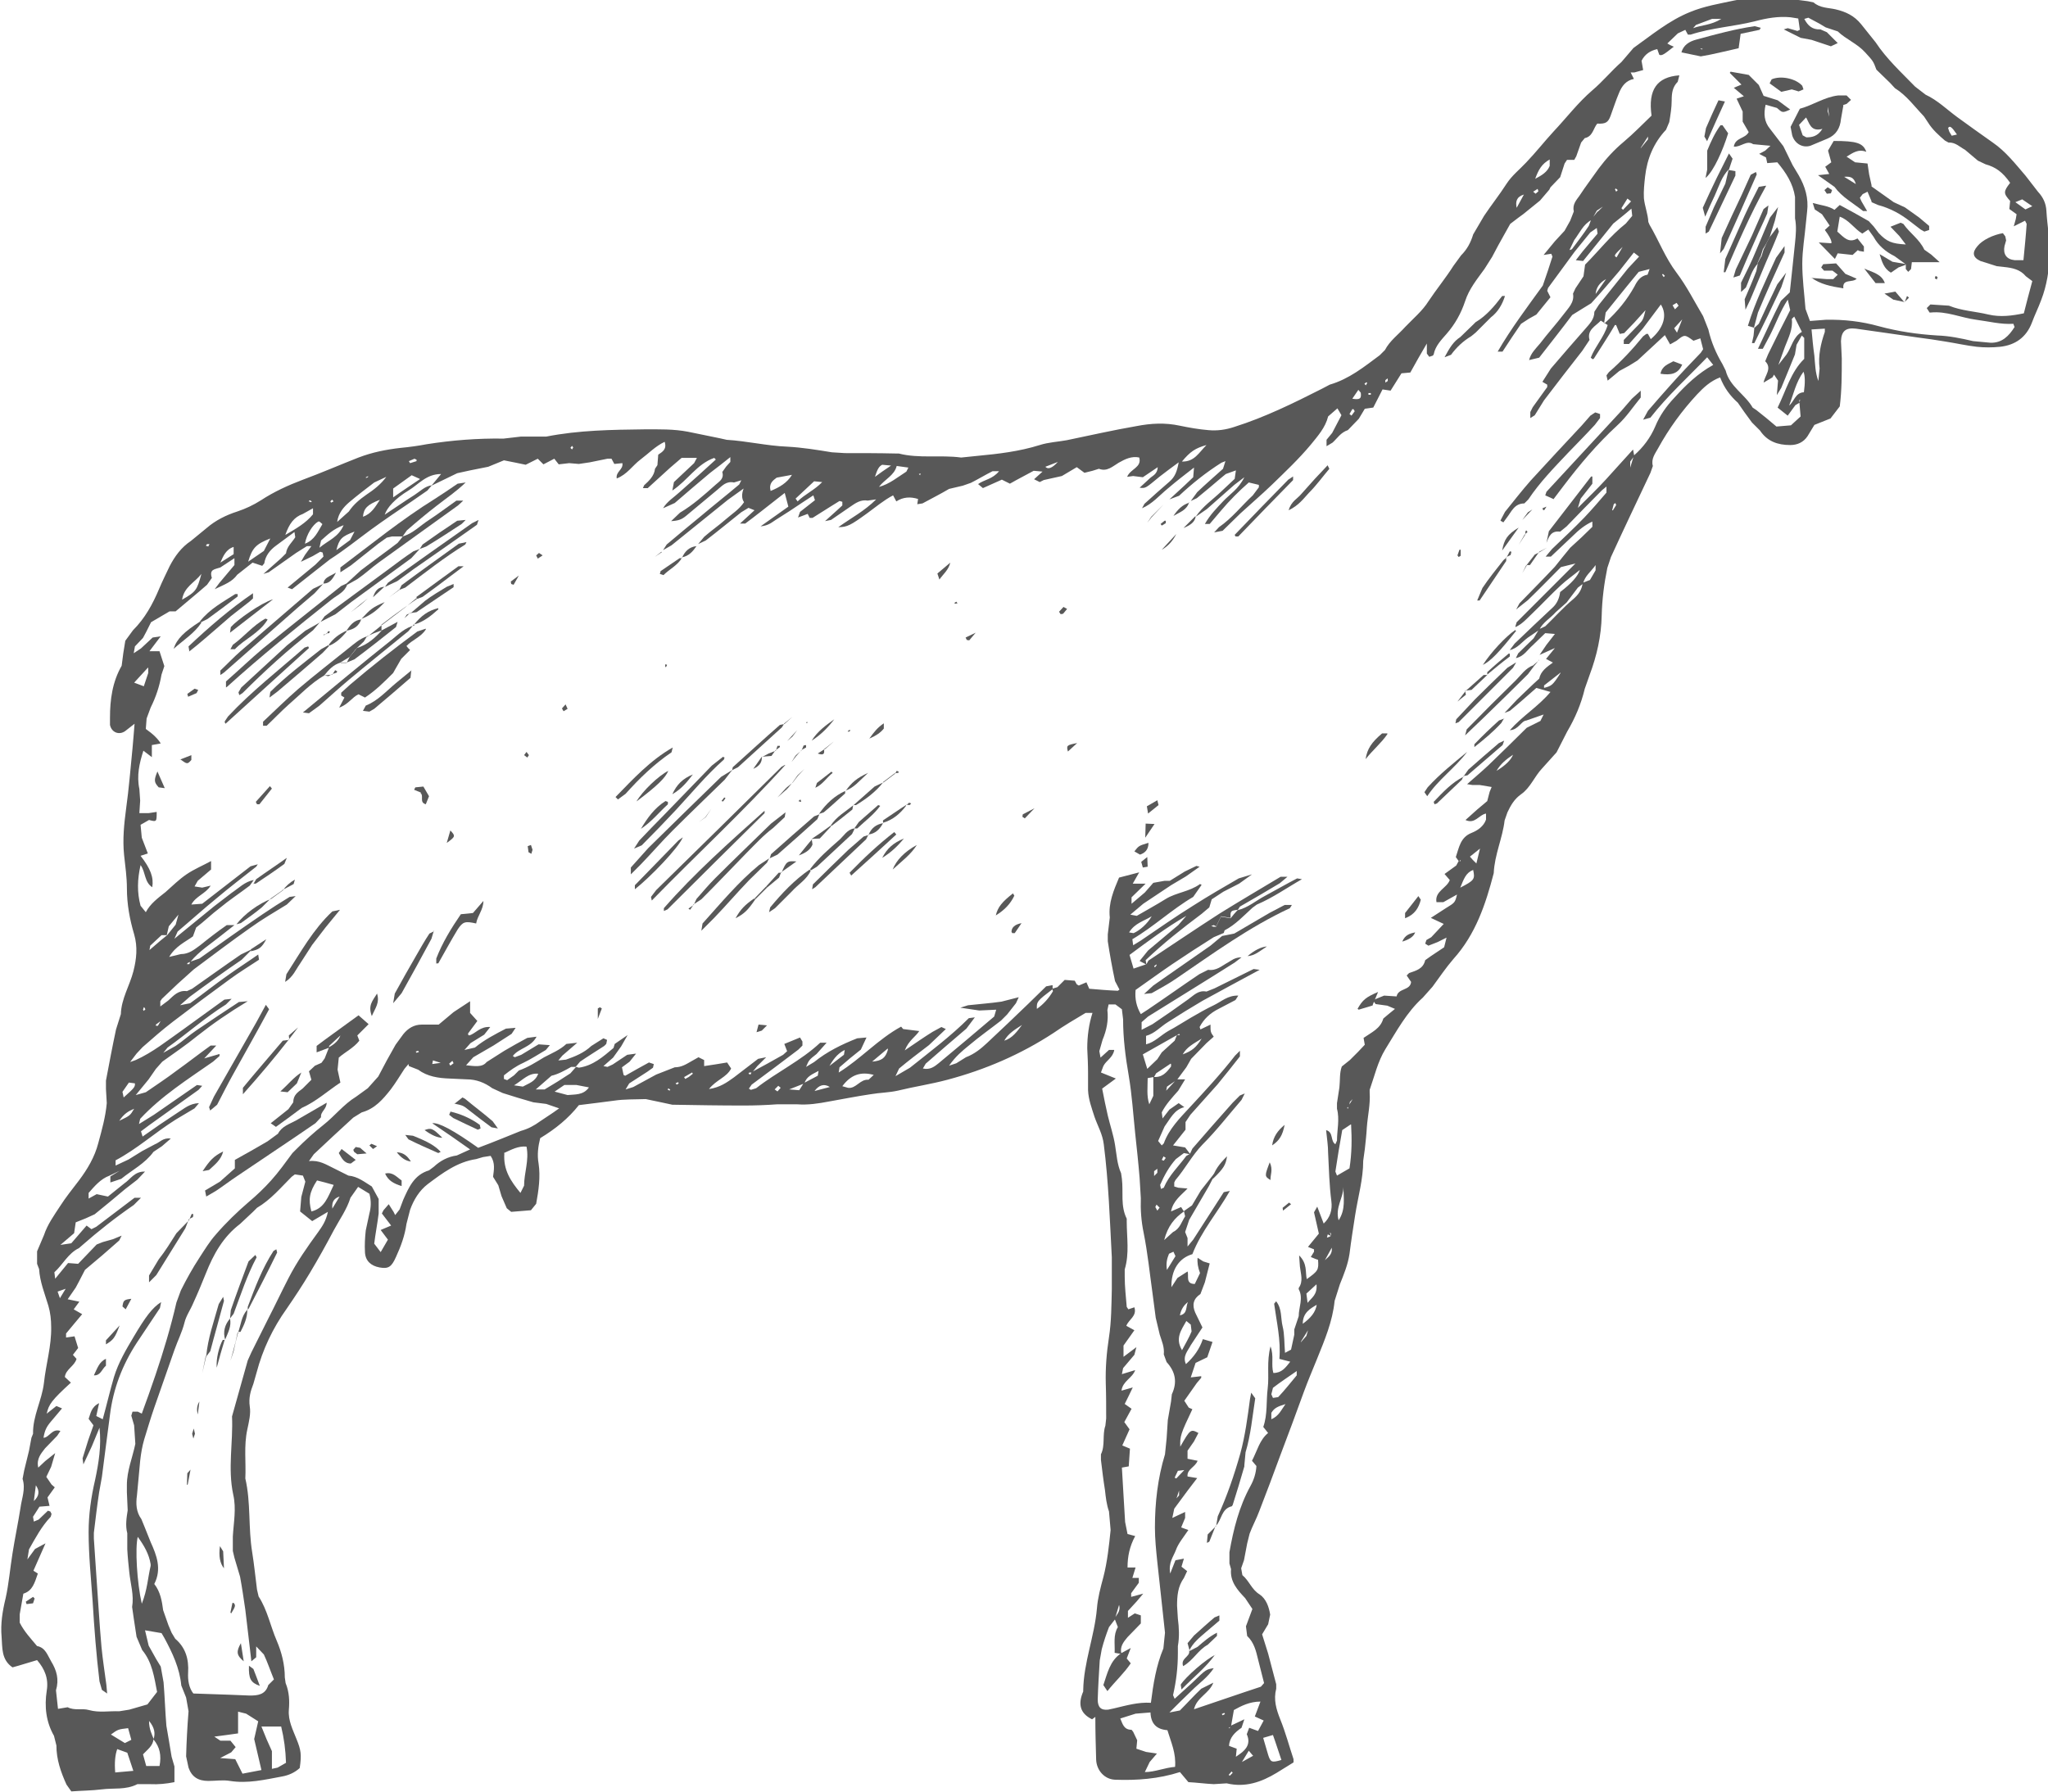 <svg xmlns="http://www.w3.org/2000/svg" viewBox="0 0 50.84 44.5"><defs><style>.d{fill:#585858;}</style></defs><g id="a"></g><g id="b"><g id="c"><g><path class="d" d="M27.11,42.69c-.31-.15-.35-.39-.22-.69v-.03c.01-.69,.28-1.34,.34-2.03,.02-.26,.09-.52,.16-.78,.1-.39,.14-.78,.18-1.17l-.04-.46c-.06-.17-.08-.35-.1-.53-.04-.25-.07-.5-.1-.75v-.14c.11-.22,.03-.48,.11-.71l.02-.18c0-.29,0-.58-.01-.87-.01-.39,.02-.76,.08-1.15,.06-.39,.06-.79,.07-1.19,0-.26,0-.53,0-.79-.05-.94-.08-1.87-.2-2.81-.03-.25-.15-.45-.23-.68-.07-.22-.15-.43-.16-.66v-.43c0-.2-.01-.41-.02-.61,0-.3,.04-.6,.13-.88h-.17c-.27,.16-.54,.32-.8,.5-.81,.53-1.69,.91-2.63,1.16-.41,.11-.82,.17-1.23,.27-.22,.05-.45,.05-.68,.09-.34,.05-.69,.12-1.03,.18-.26,.05-.52,.09-.79,.07h-.5c-.28,.02-.55,.03-.83,.03-.59,0-1.18-.01-1.77-.02l-.28-.06-.38-.08c-.26,.01-.53,0-.79,.04-.28,.04-.57,.07-.87,.11-.26,.33-.58,.59-.96,.82-.05,.2-.08,.41-.04,.63,.05,.33,0,.67-.06,1l-.13,.16-.49,.04-.11-.09-.13-.3-.08-.27-.13-.21c.02-.17,.06-.34-.06-.52l-.19,.03-.17,.05c-.47,.07-.84,.35-1.2,.62-.21,.16-.35,.39-.44,.64l-.09,.35c-.04,.29-.14,.56-.26,.82-.11,.25-.19,.3-.41,.26-.21-.04-.35-.16-.36-.38-.01-.18,0-.36,.02-.54l.09-.42c.04-.15,.05-.31,0-.49l-.28-.17-.19,.27c-.09,.29-.27,.54-.41,.8-.19,.36-.39,.72-.6,1.07-.18,.3-.37,.59-.57,.88-.35,.49-.6,1.02-.75,1.59l-.08,.28c-.07,.18-.12,.35-.09,.56,.03,.18-.02,.38-.06,.57-.09,.41-.03,.82-.05,1.22,.14,.6,.07,1.22,.17,1.83,.05,.31,.08,.62,.12,.93l.04,.17c.22,.34,.29,.73,.45,1.1,.12,.28,.2,.59,.2,.91l.02,.14c.09,.22,.1,.44,.08,.67-.02,.26,.1,.49,.19,.72,.11,.27,.13,.38,.08,.72-.12,.11-.27,.18-.44,.21-.43,.08-.85,.18-1.29,.11-.18-.03-.36,0-.54,0-.25,0-.41-.1-.49-.33l-.06-.28c.01-.37,.03-.74,.06-1.12l-.06-.34-.12-.3c-.04-.43-.22-.81-.42-1.18l-.07-.12-.41-.07,.09,.38,.19,.34,.11,.18,.07,.39c.03,.36,.04,.72,.07,1.08l.06,.35,.07,.42,.07,.24v.39c-.2,.04-.4,.06-.6,.05h-.32c-.29,.15-.59,.09-.89,.13-.24,.03-.48,.03-.75,.05l-.12-.17c-.14-.31-.25-.62-.25-.97l-.06-.24c-.2-.35-.24-.73-.18-1.12,.05-.3-.05-.54-.24-.76-.21,.06-.42,.13-.61,.18-.28-.19-.25-.49-.27-.75-.03-.33,.02-.64,.1-.97,.08-.36,.11-.74,.17-1.11,.06-.38,.14-.76,.2-1.14,.03-.23,.13-.46,.05-.71l.04-.21,.12-.49,.06-.32,.04-.1c-.01-.44,.22-.83,.27-1.26,.05-.47,.19-.92,.18-1.39,0-.18-.02-.36-.07-.53-.09-.3-.21-.59-.23-.91l-.05-.13v-.31l.17-.4c.09-.27,.25-.49,.4-.72,.14-.22,.31-.43,.47-.64,.21-.28,.39-.58,.48-.93,.09-.33,.18-.65,.21-.99l-.02-.35v-.21c.08-.42,.16-.85,.25-1.27l.12-.38c.01-.38,.22-.71,.31-1.06,.08-.31,.11-.61,.02-.92-.11-.37-.18-.75-.18-1.14,0-.28-.04-.55-.07-.83-.04-.39,0-.77,.05-1.15,.07-.5,.11-1.01,.16-1.51,.02-.19,.03-.38,.05-.6l-.23,.18c-.15,.11-.34,.04-.38-.15v-.18c0-.45,.06-.89,.29-1.29l.04-.31,.05-.31,.19-.26c.3-.3,.49-.65,.65-1.03,.08-.19,.17-.37,.26-.56,.13-.25,.29-.47,.53-.63l.39-.32c.22-.19,.48-.32,.76-.41,.21-.07,.4-.16,.59-.28,.32-.21,.67-.37,1.04-.51,.46-.17,.92-.37,1.38-.55,.34-.13,.69-.2,1.05-.24,.21-.02,.43-.05,.64-.09,.63-.1,1.27-.15,1.91-.14l.43-.05h.63c.81-.16,1.63-.17,2.44-.18,.36,0,.72-.01,1.08,.06,.26,.05,.52,.11,.78,.16l.18,.04c.5,.03,1,.15,1.5,.17,.38,.02,.74,.08,1.11,.14l.32,.02c.42,0,.84,0,1.27,.01h.07c.51,.13,1.03,.03,1.55,.1l.39-.04c.53-.05,1.05-.11,1.56-.27,.22-.07,.45-.08,.67-.12,.58-.12,1.15-.25,1.73-.35,.36-.07,.71-.09,1.08-.01,.24,.05,.47,.09,.71,.11,.22,.02,.43-.01,.64-.08,.76-.24,1.47-.59,2.18-.95l.19-.1c.48-.14,.85-.44,1.24-.73l.13-.13c.12-.23,.33-.38,.5-.57,.2-.21,.43-.4,.58-.64,.2-.3,.43-.58,.62-.88l.19-.26c.15-.15,.24-.32,.3-.52l.27-.46c.18-.27,.38-.52,.56-.8,.13-.2,.32-.35,.48-.52,.24-.25,.46-.53,.69-.78,.32-.34,.6-.71,.96-1.02,.26-.22,.47-.48,.72-.7l.3-.35c.45-.32,.88-.68,1.4-.89,.36-.15,.74-.21,1.11-.29,.32-.07,.65-.03,.97-.07l.39,.03,.46,.06,.14,.03c.16,.14,.36,.13,.54,.17,.26,.06,.47,.16,.64,.37l.36,.45c.27,.41,.64,.75,.98,1.1l.26,.2c.3,.14,.53,.37,.79,.56,.29,.21,.58,.42,.88,.63,.32,.22,.56,.53,.81,.82l.31,.4c.13,.14,.2,.29,.21,.48,.02,.36,.09,.72,.08,1.08-.01,.38-.07,.77-.21,1.13-.07,.19-.16,.37-.23,.56-.14,.37-.42,.56-.79,.6-.19,.02-.39,.02-.58,0-.26-.03-.52-.09-.78-.13-.23-.04-.45-.07-.68-.1-.51-.07-1.02-.15-1.54-.22-.25-.03-.36,.06-.37,.31l.02,.43c0,.4,0,.79-.05,1.19l-.23,.3-.4,.16-.17,.28c-.1,.15-.25,.22-.43,.22-.31,0-.57-.09-.75-.36l-.2-.2-.19-.26-.16-.23c-.19-.17-.34-.37-.44-.63-.24,.09-.41,.25-.57,.42-.38,.41-.7,.85-.97,1.34-.07,.13-.18,.26-.13,.44l-.06,.17c-.33,.7-.66,1.39-.98,2.09l-.09,.27c-.08,.39-.13,.78-.14,1.18-.01,.51-.12,1-.3,1.48l-.12,.34c-.09,.38-.24,.73-.44,1.07l-.26,.51-.36,.4c-.19,.2-.29,.48-.52,.64-.17,.12-.26,.28-.34,.45l-.07,.2c-.05,.44-.25,.85-.27,1.31-.2,.77-.45,1.52-1,2.13-.19,.22-.35,.46-.52,.69l-.24,.27c-.4,.36-.65,.83-.93,1.28-.19,.31-.27,.67-.39,1.01v.07c.02,.29-.05,.58-.07,.86-.01,.18-.03,.36-.05,.54l-.04,.29c0,.46-.13,.9-.2,1.35-.05,.32-.1,.64-.14,.96-.04,.27-.14,.51-.24,.76l-.13,.41c-.05,.51-.25,.98-.44,1.45-.11,.27-.22,.53-.32,.8-.19,.53-.39,1.06-.59,1.59-.17,.46-.34,.92-.52,1.38-.07,.19-.17,.37-.24,.56l-.06,.24-.08,.42-.07,.2,.03,.17c.17,.14,.23,.36,.43,.48,.16,.11,.23,.31,.26,.5l-.05,.24-.15,.25,.15,.48c.07,.25,.13,.51,.2,.76v.11c-.07,.27,0,.51,.1,.76,.13,.32,.22,.66,.33,.99v.08l-.42,.26c-.38,.23-.78,.37-1.24,.26l-.32,.02c-.21-.01-.43-.04-.63-.05l-.21-.25c-.53,.17-1.07,.21-1.61,.19-.26-.01-.46-.23-.47-.5-.01-.35-.02-.7-.02-1.06ZM44.07,9.22l.07-.15,.21-.27c.13-.19,.16-.43,.38-.56l-.19-.38-.06,.06c.03,.25-.08,.46-.17,.69l-.17,.47-.06,.15-.08,.14-.22,.13c.03-.18,.22-.35,.04-.53l.07-.17c.18-.37,.36-.73,.55-1.1l-.06-.26c-.19,.29-.3,.61-.45,.9l-.17,.32h-.12c.19-.4,.37-.8,.57-1.19l.22-.21c.04-.4,.09-.81,.13-1.23,.02-.2,.04-.4,0-.61v-.53c-.05-.33-.22-.6-.44-.86l-.25,.02-.03-.14-.17-.09,.15-.08,.13-.12-.43-.04c-.16-.11-.31,.08-.48,.06,.04-.23,.28-.19,.37-.36l-.15-.26v-.25l-.15-.32,.18-.06-.25-.21,.19-.08-.29-.29,.02-.03,.45,.08,.25,.25,.12,.27,.35,.11,.31,.23c-.2,.09-.19,.08-.33-.04l-.28-.08c-.05,.22-.04,.42,.11,.6l.33,.43,.23,.47,.15,.25c.16,.28,.25,.57,.21,.9l-.03,.29c-.03,.34-.09,.67-.09,1.01,0,.37,.05,.74,.08,1.12l.11,.3,.39-.03c.45-.01,.89,.04,1.32,.16,.48,.13,.96,.2,1.45,.23,.3,.01,.59,.07,.89,.14l.43,.04c.29,.01,.46-.17,.6-.39l-.03-.08c-.31,.02-.61-.06-.92-.1-.38-.05-.74-.22-1.13-.18h-.03l-.07-.11,.09-.09,.46,.03c.32,.13,.65,.14,.98,.22,.3,.07,.59,.03,.88-.03l.1-.39,.11-.41-.16-.12c-.14-.17-.34-.21-.54-.23l-.18-.02-.41-.13c-.19-.09-.21-.21-.07-.37,.12-.15,.39-.28,.63-.32l.06,.08,.02,.1-.04,.14c-.04,.2,.05,.33,.25,.35h.22c.03-.31,.06-.6,.08-.9l-.04-.08-.28,.14,.05-.18,.02-.12-.18-.13,.02-.2c-.17-.19-.17-.23,0-.45-.19-.27-.36-.39-.61-.46l-.19-.09-.32-.27c-.13-.07-.24-.19-.41-.18l-.09-.05c-.15-.13-.31-.27-.42-.45l-.1-.15c-.23-.24-.43-.52-.72-.7l-.12-.13-.34-.33c-.08-.22-.09-.22-.28-.43-.2-.22-.47-.32-.68-.52l-.3-.1-.15-.09-.28-.15-.1,.03c.09,.17,.2,.27,.4,.26l.16,.07,.27,.27-.17,.08-.48-.16-.27-.05-.42-.21,.1-.03,.24,.07,.06-.03-.04-.28-.19-.03c-.3-.03-.59,.02-.89,.1-.52,.13-1.07,.16-1.59,.33h-.07l-.07-.13,.2-.03c.21-.08,.44-.07,.7-.23h-.23l-.4,.15-.07,.08-.19,.04-.19,.09-.26,.25,.07,.04,.09,.04c-.25,.2-.3,.23-.36,.2l-.05-.14c-.18,.04-.31,.13-.39,.29l.04,.23-.22,.06h-.09l.08,.16c-.2,.04-.3,.18-.37,.35-.08,.19-.14,.38-.21,.57-.06,.16-.12,.2-.33,.19-.1,.12-.11,.32-.31,.36l-.09,.11-.12,.34-.05,.09h-.18l-.06,.09-.11,.34-.24,.25-.03,.06-.23,.27-.42,.34-.11,.08-.21,.16-.14,.25c-.11,.19-.21,.38-.31,.57l-.19,.3c-.18,.25-.38,.49-.48,.8-.1,.3-.25,.57-.46,.81-.13,.15-.28,.3-.32,.51l-.02,.03-.09,.03-.06-.08v-.25c-.14,.24-.28,.48-.41,.72l-.22,.02-.27,.43-.2-.03-.23,.45-.21,.03-.15,.25-.27,.28c-.18,.06-.26,.2-.38,.31l-.15,.09v-.16l.14-.17,.23-.44-.1-.17-.23,.2c-.07,.28-.26,.49-.43,.7-.3,.36-.64,.68-.98,1.01-.25,.24-.52,.47-.77,.7l-.44,.43-.21,.04,.12-.13c.32-.22,.56-.53,.84-.79l.15-.2v-.06l-.25-.06c-.25,.22-.48,.45-.69,.7l-.28,.33h-.12c.13-.23,.3-.4,.46-.57,.16-.17,.37-.29,.52-.59l-.25,.19c-.23,.2-.45,.4-.68,.6l-.26,.18h-.01c.17-.25,.41-.41,.62-.61l.34-.32,.03-.21-.25,.09-.11,.09c-.2,.17-.4,.34-.61,.51l-.15,.07h0l.16-.22c.21-.2,.43-.39,.64-.58l.06-.19-.1,.04c-.38,.24-.73,.52-1.05,.82l-.24,.09,.38-.35,.21-.2,.02-.24c-.22,.17-.44,.34-.65,.52-.21,.17-.38,.38-.64,.49l.06-.11c.21-.19,.41-.37,.62-.55,.14-.12,.19-.26,.23-.48-.19,.14-.34,.25-.48,.36-.34,.28-.34,.29-.49,.27l.25-.23c.07-.07,.19-.1,.2-.28l-.37,.25-.24-.03-.15,.02c.08-.2,.37-.23,.3-.48-.19-.04-.35,.04-.51,.13-.15,.09-.29,.23-.49,.15l-.16,.05-.2,.05-.19-.14-.37,.22-.45,.1-.1,.05-.14-.07,.21-.19-.22-.02c-.2,.11-.4,.21-.59,.32l-.2-.1-.47,.21-.12-.1c.15-.11,.36-.12,.52-.32h-.16c-.18,.09-.36,.2-.54,.29l-.2,.07-.34,.08c-.22,.13-.44,.24-.66,.36l-.13,.02,.02-.13c-.19-.06-.37-.05-.54,.06l-.08-.15c-.23,.12-.43,.29-.65,.45-.4,.29-.49,.34-.71,.34,.32-.23,.65-.4,.94-.69l-.21,.03c-.17-.03-.3,.06-.43,.15l-.48,.33-.15,.03,.3-.27,.13-.12v-.09l-.07-.02-.21,.13-.46,.29h-.07l-.05-.1-.24,.09,.05-.14,.37-.29-.04-.12-.29,.19-.3,.2-.33,.21c-.1,.06-.18,.15-.39,.17,.28-.2,.49-.35,.69-.49l-.09-.34-.18,.14c-.27,.21-.53,.42-.8,.62h-.13l.36-.33-.15-.06-.18,.11c-.29,.23-.58,.47-.88,.7l-.19,.09h0l.15-.18c.17-.15,.36-.28,.53-.43,.16-.14,.34-.25,.46-.43q-.09-.13-.01-.34l-.39,.28c-.47,.38-.93,.75-1.4,1.13l-.21,.12h0l.09-.14c.27-.23,.55-.46,.83-.69,.32-.27,.65-.53,.97-.8l.06-.12,.13-.13-.12,.14-.2,.06c-.19-.04-.29,.08-.41,.18-.26,.22-.52,.43-.78,.65-.11,.09-.19,.12-.37,.13l.22-.21c.32-.19,.6-.44,.88-.69,.1-.09,.22-.15,.17-.32l.1-.14,.1-.11v-.12c-.16,.13-.33,.26-.5,.39-.3,.25-.59,.5-.88,.75l-.29,.13c.1-.17,.27-.27,.41-.4l.46-.41,.44-.4-.04-.04c-.43,.15-.66,.56-1.04,.81l.04-.21,.5-.47,.07-.13h-.38l-.28,.24c-.19,.17-.37,.34-.56,.51h-.12l.03-.07c.12-.11,.25-.23,.27-.41l.06-.09,.02-.26c.1-.07,.22-.13,.16-.32-.23,.11-.4,.29-.6,.44-.2,.15-.33,.37-.59,.47-.03-.17,.17-.22,.14-.38l-.2,.02-.07-.13h-.1l-.44,.09-.27,.04-.24-.02-.26,.03-.11-.14-.27,.14-.14-.14-.3,.15-.24-.05-.3-.06-.39,.16-.45,.09-.32,.07c-.23,.11-.43,.21-.64,.31l.24-.29c-.37,0-.56,.26-.81,.41-.33,.2-.53,.42-.59,.6,.26-.17,.5-.34,.74-.49,.14-.09,.26-.22,.43-.24l-.11,.13-.39,.27c-.34,.23-.68,.46-1.01,.7-.34,.25-.66,.51-1.02,.74l-.37,.29c-.19,.15-.38,.3-.57,.45l-.11-.04c.23-.19,.46-.38,.69-.57l.2-.2-.02-.1-.06-.02-.19,.11-.29,.14,.1-.17,.16-.22h-.11l-.27,.17c-.23,.16-.45,.32-.68,.48l-.13,.04,.44-.39,.12-.12c.02-.17,.15-.27,.23-.4l-.02-.13-.46,.34c-.15,.11-.26,.25-.29,.44l-.05,.06-.24-.08-.38,.3c-.13,.18-.31,.24-.56,.36l.12-.16,.37-.44v-.17l-.35,.23c-.14,.05-.28,.04-.21,.26l-.12,.17c-.25,.22-.51,.43-.78,.66h-.15l-.46,.27-.12,.24-.08,.15-.2,.21-.03,.17,.18-.12,.29-.27,.2-.03-.28,.37h.25l.12,.37-.07,.21c-.05,.29-.14,.56-.27,.82l-.1,.27-.02,.26q.27,.19,.37,.36l-.22,.04v.3l-.21-.16c-.1,.31-.17,.62-.1,.95l.02,.29-.02,.31h.23l.2-.03c0,.25,0,.25-.19,.2l-.21,.12,.03,.32,.15,.39-.18,.06c.25,.32,.33,.54,.29,.78-.2-.13-.16-.37-.29-.55-.08,.35-.09,.68,0,1.01l.13,.16c.11-.21,.3-.35,.49-.5,.17-.15,.33-.31,.52-.44,.19-.13,.41-.22,.61-.33v.21l-.33,.28-.08,.14,.19,.03,.21-.05c-.12,.2-.37,.26-.48,.47l.27-.02c.4-.31,.8-.62,1.2-.93l.18-.05-.04,.06c-.33,.26-.67,.52-.99,.79-.33,.27-.64,.55-.96,.82l-.08,.18,.12-.1c.29-.24,.58-.47,.87-.71l.43-.33c.18-.12,.33-.28,.55-.32h0l-.1,.14c-.25,.19-.51,.36-.75,.56-.2,.15-.38,.33-.58,.48l-.08,.22c-.19,.14-.43,.24-.59,.51l.29-.07c.2,0,.33-.11,.48-.22,.21-.17,.43-.34,.66-.5h.19l-.33,.26c-.26,.21-.55,.39-.76,.65l-.07,.03-.02,.03h.06l.02-.06,.23-.08c.52-.37,1.04-.74,1.57-1.1,.22-.15,.44-.29,.67-.43l.15-.02-.22,.21c-.31,.19-.62,.37-.91,.58-.47,.33-.93,.68-1.4,1.03l-.4,.36-.39,.37-.04,.06v.13l.2-.15c.13-.12,.25-.26,.46-.23l.13-.06c.4-.28,.8-.57,1.21-.85l.29-.14h0l-.27,.27c-.44,.3-.87,.61-1.29,.92l-.24,.21,.25-.05c.32-.23,.63-.48,.96-.71,.24-.17,.49-.33,.73-.5l.02,.13c-.24,.16-.49,.31-.72,.48-.48,.35-.95,.7-1.42,1.06-.26,.2-.5,.41-.75,.63l-.15,.16-.16,.21,.14-.05c.42-.19,.78-.48,1.15-.74,.35-.25,.7-.51,1.05-.76l.18-.02-.14,.14c-.51,.32-.96,.72-1.45,1.07l-.13,.16-.21,.11,.2-.12,.34-.19c.18-.12,.34-.27,.52-.39,.35-.24,.7-.47,1.05-.7l.22-.02c-.48,.29-.87,.56-1.25,.86-.28,.23-.58,.43-.87,.64l-.16,.18-.18,.26-.32,.39,.25-.07c.26-.18,.52-.35,.77-.54,.28-.2,.56-.42,.84-.62h.14l-.3,.32,.38-.11v.05l-.16,.14c-.63,.44-1.28,.85-1.81,1.42l-.03,.13,.37-.23c.36-.25,.71-.49,1.07-.74l.13,.02-.09,.1c-.41,.29-.82,.59-1.23,.88l-.2,.15,.04,.13,.43-.3,.45-.3c.15-.09,.28-.22,.52-.23l-.11,.13-.47,.28c-.51,.32-.96,.73-1.49,1.01v.13l.32-.15,.34-.21,.32-.17c.11-.04,.2-.17,.39-.14l-.22,.19-.21,.14c-.21,.29-.53,.45-.8,.67l-.27,.09v-.15l.23-.14-.25,.12c-.22,.08-.37,.26-.52,.43v.14l.2-.11,.28,.06,.41-.33c.15-.1,.25-.3,.51-.29l-.19,.2-.31,.24c-.25,.21-.5,.42-.75,.62l-.22,.1-.25,.1-.04,.27-.34,.29,.27-.04,.38-.44,.12,.09,.12-.06c.32-.24,.63-.48,.95-.72h.16l-.18,.18c-.45,.31-.87,.64-1.28,1l-.08,.07c-.27,.13-.4,.41-.61,.6l.02,.16,.32-.39,.25,.02,.46-.48,.15-.06,.25-.07,.22-.09-.06,.12c-.28,.25-.56,.49-.85,.73l-.15,.29-.08,.15-.2,.29,.29,.06-.14,.19,.21,.12c-.14,.17-.27,.32-.4,.48v.1l.21-.03,.09,.29-.13,.17,.09,.1c-.05,.18-.27,.26-.29,.45l.15,.14c-.48,.44-.55,.54-.6,.77l.24-.19,.14,.06-.27,.32c-.12,.14-.16,.23-.19,.41,.15-.01,.21-.24,.42-.17l-.08,.12-.3,.31c-.1,.13-.22,.26-.17,.48l.17-.16,.25-.2-.1,.34-.12,.25,.13,.19,.08,.07-.18,.25,.05,.21-.25,.02-.16,.25,.02,.12,.12-.05,.23-.22,.06,.02,.03,.06-.02,.07c-.23,.24-.38,.53-.54,.81l-.04,.25,.19-.26,.26-.14c-.1,.23-.2,.45-.3,.68l.11,.07c-.08,.23-.13,.43-.36,.5-.03,.18-.06,.35-.09,.51v.21c.11,.22,.28,.4,.43,.58,.21,.04,.26,.23,.35,.38,.14,.23,.2,.45,.12,.72l.05,.46,.24-.04c.17,.09,.36,.02,.53,.07,.25,.07,.5,.02,.75,.03l.25-.04,.45-.13,.24-.31c-.07-.36-.12-.74-.37-1.04l-.14-.33-.07-.46-.04-.28c.05-.29-.04-.57-.07-.86-.02-.19-.04-.38-.05-.57v-.4c-.05-.19-.02-.38,.01-.57l-.02-.45v-.18c0-.35,.14-.68,.21-1.02l-.03-.46-.07-.24,.03-.1h.13l.1,.05c.12-.32,.23-.64,.34-.96,.2-.59,.38-1.19,.52-1.8l.11-.3c.14-.28,.29-.55,.46-.81,.13-.2,.25-.4,.41-.58,.25-.29,.53-.56,.82-.81,.19-.16,.38-.34,.55-.53,.19-.21,.36-.45,.53-.68l.1-.1c.21-.21,.43-.41,.67-.6,.28-.22,.5-.51,.81-.7l.29-.21,.26-.29c.14-.27,.28-.53,.43-.79l.19-.26c.12-.15,.27-.24,.46-.24h.42l.37-.31,.41-.27v.29l.18,.2-.23,.31v.03l.03,.02c.16-.05,.27-.23,.52-.21l-.15,.19-.34,.21-.15,.17,.26-.06c.23-.19,.5-.33,.77-.47l.24-.02-.1,.15-.45,.29-.5,.29-.18,.2c.21,.02,.4,.06,.51-.08l.44-.28c.19-.11,.38-.22,.57-.32l.23-.03c-.14,.27-.44,.28-.59,.48l.05,.03,.16-.06,.43-.26,.28,.02-.1,.12c-.19,.11-.37,.23-.56,.32-.18,.08-.33,.19-.48,.31v.09l.08,.03,.17-.12,.12-.12c.23-.08,.43-.21,.63-.33,.19-.1,.39-.18,.55-.33l.27-.03-.37,.32-.1,.12,.19-.02c.23-.08,.45-.17,.63-.34l.3-.19,.09,.04-.02,.1-.05,.05c-.2,.13-.41,.26-.6,.39l-.11,.13h-.11c-.16,.09-.32,.18-.49,.22l-.39,.34h.22c.22-.13,.43-.26,.64-.4l.14-.16,.07,.02c.35-.05,.6-.27,.86-.49l.03-.1,.32-.22-.16,.28-.2,.28-.24,.21,.1,.02,.13-.06,.36-.24,.22-.03-.16,.2-.19,.14,.04,.19,.04,.02c.19-.11,.39-.22,.59-.33l.12,.04-.02,.09-.14,.1-.45,.29-.09,.15,.19-.06c.19-.1,.38-.21,.57-.31l.46-.18c.17,0,.29-.08,.43-.16l.16-.09,.14,.07v.15c.21-.03,.39-.06,.57-.09l.1,.15c-.11,.22-.37,.28-.55,.51,.27-.04,.44-.16,.62-.29,.2-.15,.4-.31,.6-.46l.2-.04-.22,.22-.13,.16h-.07l-.02,.03,.05,.02,.03-.06c.26-.14,.52-.28,.78-.43l.1-.09-.07-.18,.39-.16,.06,.1v.1l-.1,.1c-.38,.29-.77,.58-1.16,.87l-.07,.1,.05,.03,.13-.04c.51-.4,1.11-.68,1.59-1.13h.16l-.25,.28c-.18,.14-.19,.15-.26,.32l.2-.12c.32-.26,.69-.44,1.07-.59l.23-.02-.14,.3c-.18,.14-.36,.29-.53,.44l-.02,.13c.55-.34,.98-.83,1.55-1.14l.05,.06,.4,.05c-.09,.14-.26,.23-.36,.48,.28-.19,.48-.33,.69-.46l.22-.12,.11,.05-.42,.4c-.25,.19-.5,.38-.74,.58l-.09,.19,.36-.21c.5-.4,1.01-.78,1.46-1.23l.15-.02-.21,.28c-.34,.29-.68,.58-1.01,.87l-.07,.12c.18,.04,.29-.05,.39-.13,.46-.38,.92-.77,1.38-1.16l.05-.17-.42,.02-.47-.07,.19-.06c.27-.03,.55-.05,.83-.09l.43-.11-.07,.15-.22,.28-.15,.15c-.27,.21-.54,.4-.8,.62-.16,.13-.33,.27-.49,.5l.18-.06,.24-.15c.21-.08,.37-.21,.53-.36,.34-.32,.68-.64,1.02-.97l.44-.43,.16-.03v.1c-.38,.29-.4,.31-.39,.49,.17-.12,.3-.27,.4-.44l-.02-.06,.13-.04,.18-.18,.25,.02,.05,.09,.05,.03,.19-.08,.07,.16c.23,.02,.47,.04,.71,.05l.04-.03-.11-.21c-.07-.33-.13-.66-.18-.99v-.17l.05-.42c-.04-.36,.1-.68,.23-.99l.5-.13-.16,.28h.32l-.35,.34v.16l.33-.28,.21-.24,.28-.05h.13l.37-.23,.29-.14,.08,.02-.34,.24-.37,.22-.33,.22-.36,.24-.32,.27,.16,.03c.24-.14,.48-.27,.72-.42,.26-.16,.59-.18,.85-.37l.04,.02-.21,.3c-.53,.31-.98,.74-1.51,1.05l.02,.15,.18-.11c.44-.3,.87-.6,1.32-.88,.36-.23,.74-.45,1.12-.67l.33-.1-.32,.23-.39,.2-.29,.19-.06,.2-.19,.16c-.48,.36-.95,.73-1.39,1.15l.02,.11-.17-.09,.21-.26,.25-.21,.25-.21,.25-.21,.2-.23c-.5,.29-.95,.63-1.41,.97l.1,.34,.32-.11,.05-.09c.59-.39,1.18-.79,1.77-1.17,.5-.31,1.01-.61,1.51-.91h.17l-.19,.16c-.33,.2-.66,.39-.99,.58l-.05,.08c-.18,.02-.19,.03-.18,.2l-.24-.04-.12,.25-.06-.03-.06,.02,.05,.02h.07l.12-.25,.24,.04,.08-.1,.09-.1c.26-.06,.46-.24,.69-.36,.26-.14,.52-.29,.79-.43l.12,.02c-.37,.21-.72,.46-1.12,.63l-.11,.08c-.22,.2-.42,.42-.69,.56l-.02,.06h.01l-.26,.11c-.35,.22-.69,.44-1.03,.67-.31,.21-.61,.43-.91,.64-.02,.22,.02,.41,.13,.6l.17-.11c.43-.29,.85-.59,1.28-.88l.22-.11c.21,.03,.34-.1,.49-.18,.09-.05,.17-.13,.34-.13l-.17,.13c-.71,.45-1.43,.89-2.15,1.34l-.16,.14v.19l.27-.14c.3-.2,.6-.41,.89-.62,.14-.1,.25-.23,.45-.19l.2-.08c.32-.16,.65-.32,.97-.48l.15,.02c-.48,.26-.95,.51-1.42,.77-.29,.17-.58,.35-.86,.53-.18,.11-.32,.28-.54,.34v.21c.21-.05,.36-.22,.55-.33,.19-.1,.37-.22,.56-.33,.19-.11,.38-.22,.57-.31,.19-.09,.35-.25,.61-.24l-.07,.11-.42,.22q-.32,.16-.47,.45l.02,.06,.25-.12c0,.18,0,.19,.08,.3l-.18,.16-.38,.39-.12,.21-.23,.31-.25,.17-.02,.1,.26-.28h.21l-.17,.28c-.15,.17-.31,.34-.41,.54l.02,.15,.17-.22,.23-.16,.14,.1c-.25,.06-.35,.29-.49,.48l-.16,.36,.09,.11,.05-.05c.13-.36,.4-.63,.65-.9,.38-.41,.77-.83,1.12-1.28l.12-.12v.14c-.18,.23-.37,.47-.56,.7-.22,.25-.45,.5-.67,.75l-.12,.18v.19l-.31,.39,.3,.05,.13,.17-.16-.03-.2,.15c-.17,.19-.29,.41-.39,.64l.02,.1,.07-.03c.13-.31,.37-.53,.56-.79l.09-.05,.06-.13c.33-.38,.66-.76,1-1.14l.18-.18,.12-.05-.08,.16c-.32,.37-.62,.76-.97,1.11-.26,.27-.43,.6-.67,.88l-.03,.06v.1l.1,.03,.23,.02c-.15,.16-.36,.3-.41,.57l.25-.11,.07,.11c-.23,.16-.4,.36-.49,.71l.22-.2c.17-.08,.21-.25,.3-.39l-.03-.13,.2-.14,.22-.37,.33-.42,.02,.02-.15,.29c-.16,.28-.33,.56-.49,.84l-.1,.3,.06,.15v.21l.14-.17c.25-.39,.51-.79,.76-1.18l.15-.03c-.3,.53-.71,1-.93,1.57-.34,.1-.53,.4-.52,.82l.15-.23,.25-.16c.04,.1-.06,.31,.18,.31l.13-.27q-.08-.21-.06-.38l.14,.09,.16,.05h0l-.12,.47-.11,.29c-.18,.12-.21,.27-.13,.46l.18,.37-.29,.44c-.07,.14-.21,.27-.12,.47,.2-.18,.34-.38,.42-.62l.24,.07-.13,.38-.29,.14-.12,.36,.26-.03v.04l-.11,.13-.31,.44,.11,.17,.09,.04c-.29,.61-.31,.67-.3,.93,.25-.44,.26-.44,.45-.34l-.11,.21-.16,.23v.2l.25,.05c-.06,.16-.27,.21-.25,.39l.24,.04-.23,.3-.34,.46-.05,.24-.02,.18v-.18l.34-.16v.15l-.1,.24-.13,.18,.12-.19,.19,.07c-.12,.18-.25,.33-.31,.5-.06,.16-.19,.31-.14,.58l.13-.33,.21-.04-.06,.2,.14,.11-.08,.17c-.15,.21-.17,.44-.17,.69l.02,.32c.03,.23,.04,.46,0,.68v.18c0,.35-.04,.69-.12,1.04l.04,.09,.45-.41c.33-.32,.33-.32,.52-.35-.15,.23-.36,.37-.54,.55-.19,.18-.37,.36-.56,.55l.26-.05c.18-.18,.35-.37,.53-.54l.3-.15c-.1,.27-.41,.36-.48,.66,.57-.19,1.11-.38,1.66-.56l.08-.09c-.05-.19-.1-.39-.15-.59-.05-.21-.1-.42-.27-.58l-.03-.24,.16-.43-.18-.27c-.19-.2-.38-.41-.35-.72l-.04-.14v-.28c.1-.57,.24-1.13,.52-1.64,.09-.16,.14-.33,.15-.5l-.11-.13c.13-.25,.19-.52,.4-.69l-.12-.15c.11-.31,.07-.64,.11-.96,.04-.33-.03-.66,.07-1.04,.09,.24,.01,.45,.07,.66,.21,0,.3-.13,.42-.28l-.27-.07c.04-.47-.07-.92-.13-1.37l.05-.06c.15,.19,.11,.42,.16,.62,.05,.2,.04,.42,.06,.66l.15-.08,.08-.37v-.13l.11-.33c0-.22,.12-.45,0-.67v-.03c.12-.17,.05-.35,.03-.53l-.02-.28c.21,.21,.15,.41,.19,.59,.28-.2,.3-.23,.28-.48l-.06-.02-.12-.05,.08-.13v-.06l-.15-.06,.27-.33c-.04-.18-.08-.36-.12-.53l.08-.14,.16,.42c.16-.15,.22-.34,.19-.56-.05-.39-.06-.79-.08-1.19,0-.19-.03-.37-.05-.57,.19,.05,.1,.27,.23,.35l.04-.09c0-.26,.07-.53,0-.79v-.14l.06-.39c.02-.18,0-.36,.06-.52l.2-.16,.2-.2,.17-.18-.03-.17c.2-.14,.42-.23,.49-.48l.13-.11,.16-.13-.19-.08-.29-.04-.06-.08v-.02l.27-.11,.31,.02c.04-.21,.34-.14,.36-.36l-.11-.16,.06-.06c.17-.06,.35-.1,.4-.32l.14-.1,.33-.22,.06-.24-.22,.11-.23,.09-.08-.05,.03-.09,.12-.07,.31-.33-.32-.15,.37-.24c.23-.14,.23-.14,.28-.34l-.34,.19h-.17c-.05-.27,.26-.35,.33-.55l-.13-.15,.29-.21,.06-.11h.05v-.03l-.04,.04-.08-.11c.08-.23,.11-.49,.39-.6,.15-.06,.3-.16,.36-.33v-.15c-.18,.03-.27,.27-.51,.16l.29-.26,.25-.21,.06-.23,.05-.12-.3-.05h-.18l-.13-.02c.18-.16,.36-.31,.53-.47,.32-.31,.64-.62,.95-.93l.34-.17,.08-.16-.43,.15c-.13,.01-.19,.23-.41,.24,.32-.36,.71-.59,1.01-.95l-.35-.1c-.23,.2-.44,.39-.66,.57l-.13,.05h0l.31-.33c.18-.17,.36-.35,.55-.52,.04-.19,.19-.29,.34-.4l-.17-.09,.22-.27-.38,.17h0l.17-.25,.21-.27-.24-.02-.31,.3c-.13,.11-.22,.28-.42,.32h0l.06-.12,.38-.37,.14-.23,.15-.07c.23-.22,.45-.47,.69-.67,.14-.12,.22-.24,.24-.41l.18-.07,.14-.24v-.13c-.11,.16-.27,.27-.31,.46l-.13,.1-.28,.37-.27,.24c-.13,.15-.32,.25-.41,.44l-.28,.19c-.15,.11-.26,.27-.45,.31h0l.12-.16c.32-.31,.64-.61,.96-.91q.14-.14,.17-.37,.42-.32,.49-.55c-.17,.14-.33,.25-.47,.38-.24,.22-.46,.46-.69,.68-.14,.13-.26,.28-.44,.36v-.02l.03-.1c.31-.31,.61-.61,.92-.92,.18-.18,.35-.35,.54-.54l-.36,.09c-.27,.27-.54,.55-.82,.82l-.29,.23,.08-.15c.29-.3,.59-.6,.88-.91l.2-.25,.18-.22c.19-.17,.37-.34,.55-.52v-.13c-.18,.08-.34,.21-.48,.35-.18,.17-.37,.35-.55,.52h-.13l.16-.19c.27-.26,.54-.51,.8-.78,.19-.2,.37-.41,.55-.62v-.15l-.11,.09c-.3,.3-.59,.6-.88,.9l-.16,.13c-.22-.03-.28,.12-.34,.28h0l.06-.29c.35-.45,.7-.91,1.05-1.36h.03v.18l-.29,.37-.07,.23c.25-.25,.48-.47,.7-.71,.22-.24,.44-.49,.67-.74l.03,.16-.1,.14v.15l.09-.3c.23-.2,.41-.44,.53-.72,.11-.27,.28-.51,.48-.72,.28-.31,.58-.6,.96-.81l-.15-.19c-.47,.49-.98,.95-1.41,1.5l-.18,.05,.12-.22c.19-.22,.38-.44,.57-.65,.24-.27,.49-.53,.74-.79l.06-.09-.07-.27-.17,.06c-.22-.16-.22-.16-.42,0l-.16,.09-.13-.23c-.24,.22-.46,.43-.68,.63l-.21,.13-.24,.13-.29,.24-.03-.13,.06-.08c.31-.27,.59-.57,.85-.89l.08-.06h.04l.07,.13c.32-.27,.42-.6,.25-.86-.15,.2-.3,.4-.45,.6l-.34,.38h-.13v-.1l.36-.37c.12-.13,.12-.13,.18-.37l-.28,.31-.25,.26-.11,.02-.09-.22h-.03c-.17,.29-.35,.56-.52,.83l-.03,.02-.05-.04c.11-.28,.33-.51,.42-.81l-.17-.11c-.13,.14-.35,.23-.28,.48l-.18,.27c-.32,.41-.64,.82-.95,1.23l-.23,.37-.11,.07v-.15l.06-.12,.36-.5v-.06l-.12-.07,.21-.33c.28-.33,.57-.66,.85-.98,.11-.13,.23-.24,.23-.43l.11-.17c.24-.3,.48-.6,.72-.9l.28-.3-.13-.1-.37,.47c-.23,.27-.45,.53-.69,.79l-.18,.11-.29,.18c-.27,.36-.54,.7-.82,1.06l-.25,.06c.04-.17,.17-.29,.27-.41,.19-.25,.4-.48,.59-.73,.11-.15,.27-.29,.23-.51l.06-.13,.2-.3,.04-.29c.34-.34,.63-.72,1.01-1.02l.16-.19-.02-.18-.19,.16-.26,.21c-.25,.31-.5,.62-.75,.93l-.18-.02,.17-.22,.37-.44-.02-.14-.16,.11-.39,.48c-.22,.3-.44,.6-.66,.9l-.02,.07,.08,.16-.35,.43-.18,.1-.2,.13c-.16,.23-.31,.46-.46,.69h-.12c.33-.57,.73-1.1,1.12-1.64l.13-.38,.11-.34-.03-.07-.19,.03,.28-.34,.24-.26,.14-.25,.09-.23c-.04-.17,.06-.28,.14-.39,.15-.23,.32-.45,.48-.68,.18-.24,.38-.46,.62-.66,.25-.21,.47-.44,.69-.65-.09-.64,.13-.96,.69-1l-.04,.16c-.13,.13-.15,.28-.15,.46,0,.18-.03,.36-.06,.54l-.08,.19c-.31,.33-.47,.72-.52,1.16-.02,.18-.04,.36-.03,.54,.02,.2,.1,.39,.11,.59l.03,.07c.23,.39,.39,.82,.67,1.19,.25,.33,.44,.71,.66,1.08l.13,.33c.07,.31,.19,.59,.35,.86l.08,.16c.1,.4,.48,.59,.67,.92l.09,.06,.25,.2,.25,.21,.36-.03,.24-.22-.03-.35,.02-.06h-.02v.07l-.1,.06-.19,.26-.25-.2c.21-.43,.33-.89,.66-1.21,0-.19,0-.36,0-.52l-.06-.06-.13,.23-.04,.24c-.11,.28-.23,.56-.34,.83l-.11,.18,.03-.36-.14-.21,.08-.14Zm-11.03,21.47v-.06l-.02-.03v.03l.02,.06-.08-.04-.02,.08,.06-.02,.05-.03Zm-3.32-7.3h-.21l-.16,.15,.16-.17h.22l.12-.16-.12,.18Zm-25.63,3.61l.13-.05-.13,.05-.12,.12,.11-.12ZM39.67,5.25l.12-.12-.15,.1-.13,.23c-.21,.11-.3,.33-.43,.5l-.12,.25,.06-.02c.14-.19,.29-.38,.42-.58l.06-.16,.16-.2Zm-16.8,6.5l-.06,.02,.03,.03,.02-.06,.16-.12-.15,.13Zm-1.45,.28l-.14,.12,.13-.13,.14-.1-.13,.11Zm9.97-1.03l.16-.13-.15,.14-.12,.18,.11-.19ZM10.75,26.32l-.02,.1,.21-.03-.19-.06-.17-.03,.18,.02Zm22.75,1.14l-.06,.05,.02,.02,.02-.08,.1-.16-.07,.07-.02,.09Zm-11.47-1.43l.18-.05-.18,.06-.38,.32c.24-.02,.33-.09,.39-.29v-.03Zm-17.6-3.32h0l-.24,.29-.05,.22h-.13l-.28,.26-.02,.11,.28-.24,.16-.13,.21-.26,.07-.25Zm24.63,3.7h0l-.36,.24-.05,.09-.16,.03c0,.23-.03,.44,.04,.65l.1-.21v-.47c.22,.02,.33-.11,.44-.26v-.06Zm-9.1,.48l.34-.18,.02-.12c-.14,.08-.3,.13-.35,.31l-.38,.15,.25,.02,.12-.19Zm12.74,5.49l.15-.26-.15,.27c-.17,.1-.36,.2-.36,.48,.19-.14,.32-.28,.35-.49ZM3.81,43.18c-.01,.17-.15,.26-.26,.38l.08,.29h.33c.05-.26,.01-.47-.15-.66,.05-.15,.03-.29-.11-.46,0,.21,.07,.33,.12,.46ZM29.22,25.7h.07l-.02-.03-.05,.03c-.28,.16-.57,.32-.85,.48l.11,.36,.25-.24,.11-.17,.32-.29,.06-.15Zm1.32,17.17l-.04,.04h.03v-.05l.36-.17-.07,.21c-.16,.11-.3,.24-.31,.45l.19,.07-.02,.2,.1-.07c.17-.12,.27-.27,.17-.49l.06-.16,.22,.08,.14-.26-.22-.1,.14-.37c-.27,0-.48,.11-.66,.21l-.07,.4Zm-2.88-2.66c.04-.11,.17-.19,.12-.36l-.11,.37-.14,.18c-.07,.18-.13,.36-.18,.55l-.05,.28c-.02,.32-.04,.65-.05,.97,0,.19,.08,.27,.26,.25l.14-.03c.3-.07,.6-.16,.92-.14,.06-.47,.13-.92,.31-1.35l.04-.39c-.06-.59-.13-1.17-.19-1.75-.03-.29-.06-.58-.06-.86,0-.62,.07-1.23,.25-1.82l.04-.39,.03-.46,.08-.46,.02-.18c.14-.3,.09-.56-.13-.8l-.07-.19c.02-.18-.05-.33-.1-.49l-.1-.42c-.03-.2-.05-.41-.08-.61-.07-.5-.12-1-.22-1.5-.06-.29-.08-.57-.07-.86l-.03-.5c-.03-.37-.07-.74-.11-1.11-.05-.48-.08-.96-.16-1.43-.08-.46-.14-.93-.14-1.4l-.03-.25-.16-.12h-.17l-.03,.14c.03,.26-.02,.5-.12,.74l-.08,.28,.03,.16,.21-.19h.13c-.03,.19-.2,.26-.27,.4l-.06,.16,.37,.15-.34,.25c.05,.25,.09,.46,.14,.67,.06,.25,.14,.48,.18,.73,.04,.24,.05,.48,.15,.7l.02,.14c.04,.33-.04,.67,.12,.99v.07c0,.4,.07,.79-.05,1.19v.18c0,.25,.03,.5,.05,.75l.04,.06,.15-.05c.07,.22-.14,.3-.2,.46l.2,.11-.27,.38v.28l.32-.24-.05,.19-.28,.33-.03,.15,.33-.1c-.07,.2-.31,.27-.34,.51l.28-.08c-.08,.17-.14,.29-.2,.41l.17,.12-.18,.33,.13,.18-.18,.4,.19,.08-.03,.44-.17,.03c.03,.46,.05,.91,.08,1.35l.06,.3,.19,.05c-.14,.26-.19,.51-.19,.78h.2l-.08,.26h.16v.12l-.19,.26v.09l.3-.08-.16,.19-.22,.24v.17l.17-.11,.15,.05v.2l-.33,.34c-.1,.12-.2,.24-.15,.42h.01l-.18-.03c.01-.23-.04-.44,.08-.64l-.07-.18Zm-22.84,1.84c.31,.01,.59,.02,.88,.03l.5,.02c.2,0,.39-.02,.46-.26l.14-.14c-.09-.22-.16-.43-.25-.62l-.19-.2v.27l-.12,.1-.04-.35c-.04-.31-.07-.62-.11-.93-.04-.27-.08-.55-.13-.82l-.14-.47-.04-.17v-.36c.02-.35,.09-.69,.01-1.04-.14-.65,0-1.3-.03-1.94,.13-.46,.26-.93,.39-1.39l.09-.2c.14-.28,.28-.56,.42-.84,.17-.33,.33-.67,.5-1,.21-.41,.47-.78,.74-1.15,.09-.13,.19-.26,.24-.5l-.39,.23-.3-.24,.03-.36,.1-.38-.06-.15-.2-.03-.08,.06c-.27,.27-.52,.57-.86,.77l-.1,.1-.32,.3c-.42,.32-.66,.75-.85,1.23-.1,.25-.2,.49-.31,.73-.07,.17-.18,.32-.22,.49-.06,.24-.17,.45-.25,.68-.17,.48-.33,.95-.5,1.43-.09,.26-.17,.53-.25,.79-.05,.17-.08,.35-.1,.53-.03,.29-.05,.58-.08,.86-.03,.21-.02,.41,.11,.59l.07,.17,.16,.4c.15,.33,.28,.67,.09,1.04,.15,.19,.19,.42,.22,.65l.13,.37,.08,.19,.09,.15c.26,.22,.34,.51,.32,.84-.01,.19,.02,.38,.13,.52Zm5.32-15.63l-.1,.12c-.11,.17-.22,.35-.34,.51-.19,.24-.39,.48-.72,.57l-.21,.13c-.33,.3-.65,.6-.98,.91l-.12,.17c.26-.03,.43,.09,.62,.18l.36,.18c.23,.02,.4,.16,.58,.27l.17,.31v.36c-.03,.25-.08,.5-.11,.75l.16,.21,.18-.31-.18-.24,.26-.11-.23-.3,.04-.08,.13-.15,.12,.19,.04,.08,.11-.14,.09-.24c.14-.31,.27-.62,.64-.73l.12-.09c.16-.15,.35-.25,.57-.28l.33-.15c-.31-.22-.61-.43-.94-.65q.23-.04,1.14,.61c.19-.07,.39-.15,.59-.23l.47-.19c.18-.05,.33-.13,.48-.24l.33-.22,.14-.1-.32-.11-.32-.04c-.25-.07-.51-.15-.76-.23l-.26-.12c-.19-.14-.4-.22-.63-.22l-.43-.02c-.28-.01-.55-.05-.78-.22l-.23-.09Zm19.03,17.46c.03-.35-.1-.62-.19-.92-.27-.02-.41-.16-.42-.44l-.37,.03-.38,.12c.06,.14,.09,.28,.28,.28l.04,.05,.1,.21-.02,.21,.24,.08,.27,.04-.18,.21-.12,.25c.25,0,.49-.11,.76-.13Zm-23.73-.23l.4,.03,.18,.36,.47-.09c-.06-.26-.12-.52-.18-.77l.1-.44-.3-.19-.2-.05v.54c-.2,.03-.37,.05-.59,.08l.15,.1h.25l.13,.16-.11,.13-.31,.16Zm7.08-15.01c-.03,.41,.16,.69,.4,.98l.09-.18c0-.32,.13-.63,.06-.97-.21-.02-.38,.08-.56,.16Zm-5.42,15.13c-.01-.32-.05-.61-.12-.9h-.49l.13,.32,.13,.29v.44l.14-.03,.21-.12Zm-3.58-3.95c.14-.35,.15-.65,.22-.94v-.04c-.04-.25-.16-.46-.32-.68-.07,.27-.02,1.14,.1,1.66Zm30.01-11.9l-.21,.14c-.06,.34-.12,.69-.17,1.03l.04,.1,.31-.18c.06-.38,.06-.73,.04-1.09Zm-25.25,1.5c-.17-.05-.29-.08-.41-.11-.19,.29-.22,.47-.14,.77,.33-.08,.41-.36,.55-.65ZM39.83,8.03c.34-.31,.56-.59,.74-.91,.07-.14,.15-.27,.33-.3l.05-.14-.27,.07c-.21,.25-.39,.48-.57,.7l-.25,.31-.04,.27Zm5.47,.13l-.33,.02c.02,.22,.04,.44,.07,.65,.02,.21,.02,.42,.1,.63l.03-.31c-.04-.32,.03-.62,.13-.91v-.06ZM8.37,12.96l.29-.26c.12-.18,.27-.3,.44-.42,.18-.12,.35-.25,.49-.44l-.3,.14c-.21,.16-.42,.32-.62,.49-.14,.12-.27,.27-.3,.49ZM2.91,43.43q-.08,.22-.05,.58l.45-.04-.15-.45-.25-.09Zm28.45-.27l.12,.41c.06,.19,.09,.2,.33,.13-.07-.2-.13-.4-.21-.62l-.24,.07ZM13.75,27.1l.34,.09c.18-.02,.39,.01,.53-.19l-.31-.06h-.3l-.25,.17Zm18.43,6.95c-.2,.14-.4,.27-.58,.41l-.04,.16,.04,.09,.13-.02c.16-.17,.31-.36,.46-.54v-.11ZM7.07,13.29c.29-.17,.52-.3,.7-.52v-.15l-.25,.14c-.22,.08-.34,.24-.44,.53Zm13.84,13.68l.14,.04c.2,.03,.3-.22,.51-.2l.13-.12c-.33-.09-.57,0-.78,.28Zm8.43,6.56c.09-.17,.18-.32,.24-.47l-.02-.17-.11-.09c-.13,.23-.28,.43-.11,.72ZM10.42,11.89l-.2-.09-.46,.33v.22c.21-.15,.44-.3,.66-.45Zm-4.25,2.05l.38-.26,.16-.31c-.36,.14-.45,.24-.55,.58Zm38.23-3.86c.14-.1,.16-.33,.38-.34q.05-.36-.01-.51c-.19,.26-.25,.57-.36,.85ZM2.74,43.06l.36,.22,.16-.08-.08-.29c-.25,.03-.25,.03-.43,.16ZM19.13,12.19c.22-.09,.41-.2,.53-.4l-.38,.07c-.09,.07-.2,.14-.15,.33Zm2.69-.1c.26-.07,.46-.24,.68-.38l.05-.1-.29-.04c-.06,.24-.3,.33-.44,.52ZM4.52,14.89c.35-.2,.37-.24,.48-.64-.17,.22-.43,.32-.48,.64Zm15.23-2.51l.05,.07c.18-.18,.42-.28,.61-.48l-.2-.02-.46,.43Zm-11.22,.66c-.27,.1-.41,.25-.56,.38l-.04,.18c.23-.19,.47-.26,.6-.56Zm-.53-.03l-.07-.06h-.03c-.14,.08-.29,.32-.33,.55,.24-.09,.32-.3,.43-.48Zm.35,.65l.34-.25,.11-.21c-.32,.12-.38,.18-.45,.46Zm21.6-2.61c-.28,.08-.4,.16-.61,.41,.31,.01,.42-.22,.61-.41Zm-20.52,1.36c-.31,.12-.4,.21-.42,.42,.21-.07,.31-.25,.42-.42Zm23.92,17.06c0,.27-.21,.51-.12,.83,.18-.27,.12-.55,.12-.83Zm-20.58-2.52l.21,.03c.14-.08,.31-.12,.38-.32-.24-.02-.36,.14-.6,.29ZM3.67,16.58l-.34,.37,.24,.09,.11-.33v-.13Zm24.35,6.57l.12,.02c.16-.07,.35-.24,.45-.42-.19,.12-.42,.17-.56,.4ZM38.11,4.44c.17-.09,.3-.17,.36-.32v-.16c-.2,.11-.28,.26-.36,.48ZM5.47,13.97l.33-.21v-.18c-.19,.06-.26,.23-.33,.39Zm-2.27,12.91l-.16,.23,.03,.14c.28-.25,.28-.26,.28-.35l-.15-.02Zm33.05-4.84c.35-.18,.37-.21,.32-.44-.18,.07-.23,.22-.32,.44Zm-7.28,9.49l.21-.34-.05-.11-.11,.05c-.05,.12-.08,.24-.05,.41Zm2.95,3.33c-.23,.07-.29,.11-.36,.22v.16c.19-.08,.25-.24,.36-.39ZM50.03,5.02l.25,.18,.17-.08-.25-.17-.17,.07Zm-17.35,26.87l-.25,.23,.03,.23c.1-.13,.25-.2,.22-.47Zm-12.12-5.4l.39-.3,.02-.12c-.2,.1-.3,.26-.4,.43Zm16.18-5.42l-.25,.2,.07,.08,.09,.09,.09-.37Zm-7.38,5.11c.24-.09,.33-.17,.47-.39-.21,.13-.37,.21-.47,.39Zm7.79-7.04q.33-.2,.41-.4c-.18,.12-.31,.23-.41,.4Zm-11.78,6.31c-.17,.11-.34,.21-.44,.39,.2-.06,.32-.23,.44-.39Zm13.37-8.75l-.41,.32v.06c.19-.05,.21-.06,.41-.37Zm-18.14,10.29q-.21-.13-.38,.1l.38-.1ZM41.76,7.93l-.2,.22,.07,.11,.13-.33ZM.89,36.88l-.05,.39q.2-.18,.05-.39ZM40.25,5.17l.04,.04,.2-.21-.09-.07-.15,.24Zm-18.13,6.39l-.22-.02c-.08,.04-.12,.11-.18,.3,.12-.09,.22-.16,.4-.28Zm7.37,20.77q-.16,.12-.2,.33c.2-.04,.14-.22,.2-.33Zm4.08-22.43c.19,.03,.23,0,.21-.15l-.06-.07-.15,.22ZM2.96,27.83c.27-.13,.27-.13,.37-.3-.14,.06-.25,.12-.37,.3Zm5.47,1.88c-.12,.04-.2,.11-.18,.3l.18-.3ZM37.65,5.16l.18-.33c-.19,.06-.21,.18-.18,.33Zm-4.76,26.13c.08-.08,.19-.14,.17-.31l-.17,.31ZM40.73,3.68l.18-.22v-.07l-.18,.28Zm-.86,3.25q-.24,.13-.26,.37l.26-.37Zm-.8,5.89l-.2,.22,.2-.22Zm-7.96,30.78l-.11-.13-.17,.28,.27-.15ZM1.49,32.23l.14-.23-.2,.07,.06,.17ZM26.26,11.47l-.31,.12q.1,.11,.31-.12Zm-9.28,15.27l.03,.05,.09-.05,.1-.08-.02-.03-.19,.11ZM48.58,3.34c-.13-.19-.18-.23-.22-.16l.03,.09,.06,.1,.13-.03Zm-8.3,2.79c-.22,.21-.22,.22-.15,.26l.15-.26Zm1.24,1.45l.06,.1,.09-.09-.05-.07-.1,.06Zm-31.17,3.84l-.06-.03-.14,.06,.03,.05,.16-.05v-.03Zm10.08,1.08l-.25,.2,.25-.2Zm7.99-1.28l.24-.1-.24,.1Zm.78,25.99l.07-.08v-.12l-.07,.21ZM6.13,13.18l.19-.18-.19,.18Zm26.17,20.14l.13-.15,.04-.14-.18,.29Zm1.2-23.04l.05,.04,.08-.11-.03-.05h-.03l-.07,.12Zm-4.09,26.22l-.17,.02-.08,.17,.04,.02,.21-.22Zm-10.09-9.54l-.09,.09,.07,.05,.08-.09-.06-.05Zm-2.85-.13l-.23,.13,.23-.13Zm5.06-15.33l-.19,.16,.19-.16Zm-10.3,14.84l-.08,.07,.03,.05,.08-.06-.03-.06Zm2.93-15.22l.04,.04,.03-.05-.03-.04-.04,.05Zm14.54,12.83l-.05,.04,.02,.03,.04-.05v-.02Zm.08,6.03l-.07-.07-.03,.06,.05,.09,.06-.08Zm-.13-.78l.08-.08v-.1l-.08,.06v.12Zm2.1,14.93h0Zm-1.87-15.41l-.04,.08,.05,.02,.05-.07-.06-.04Zm11.22-16.23l-.04,.03-.04,.15h.02l.08-.13-.02-.05ZM3.98,25.36l-.11,.08v.03h.05l.07-.12Zm4.26-12.95l-.04,.04,.02,.03,.06-.03-.03-.04Zm.86-.54l.05-.04h-.03l-.05,.03h.03ZM30.57,43.99l-.07,.08,.03,.02,.07-.07-.02-.03ZM5.11,13.55l.06,.02,.03-.06h-.06l-.03,.04Zm28.8-3.99l.03-.05-.02-.02-.05,.04,.04,.04Zm.06,.21v.03h.06v-.04h-.06Zm.47-.37l-.05,.04v.06l.06-.04v-.06Zm3.62-4.64l.06,.05,.07-.06-.02-.06-.11,.07Zm2.05-.08l-.02,.02,.03,.06,.04-.04-.05-.04Zm1.17,2.12l-.02,.02,.04,.06,.03-.03-.05-.05ZM10.38,26.09l-.06,.02,.02,.03,.06-.02-.02-.03Zm6.4,.82l.02,.02,.05-.03-.02-.03-.06,.03Zm13.61,15.62l-.06,.03,.02,.03,.06-.03-.02-.03Zm-13.79-15.51l-.03,.03,.05,.03,.02-.02-.05-.04ZM7.67,12.45l.05,.02,.02-.02-.05-.03-.03,.03ZM3.57,25.01l-.02,.06,.02,.03,.04-.04-.03-.05Z"></path><polygon class="d" points="14.72 26.68 14.68 26.66 14.72 26.69 14.73 26.66 14.75 26.65 14.75 26.62 14.72 26.68"></polygon><polygon class="d" points="4.8 13.85 4.74 13.88 4.74 13.9 4.8 13.88 4.8 13.85"></polygon><polygon class="d" points="43.74 .26 43.7 .29 43.73 .3 43.77 .27 43.74 .26"></polygon><polygon class="d" points="12.74 11.31 12.71 11.36 12.74 11.37 12.77 11.35 12.74 11.31"></polygon><polygon class="d" points="28.92 11.15 28.95 11.16 28.98 11.13 28.94 11.13 28.92 11.15"></polygon><polygon class="d" points="23.33 11.84 23.3 11.84 23.3 11.88 23.33 11.87 23.33 11.84"></polygon><polygon class="d" points="29.55 22.72 29.61 22.72 29.58 22.7 29.55 22.72"></polygon><polygon class="d" points="18.79 12.44 18.81 12.45 18.82 12.43 18.79 12.44"></polygon><polygon class="d" points="28.98 23.79 28.96 23.79 28.97 23.82 28.98 23.79"></polygon><polygon class="d" points="40.34 12.01 40.33 12.04 40.36 12.04 40.35 12.02 40.34 12.01"></polygon><polygon class="d" points="40.78 7.26 40.76 7.28 40.76 7.31 40.8 7.28 40.78 7.26"></polygon><polygon class="d" points="40.99 7.69 40.98 7.72 41 7.73 41.01 7.7 40.99 7.69"></polygon><polygon class="d" points="3.52 27.41 3.49 27.43 3.52 27.44 3.54 27.43 3.52 27.41"></polygon><polygon class="d" points="28.69 28.63 28.64 28.65 28.66 28.67 28.71 28.65 28.69 28.63"></polygon><polygon class="d" points="8.89 12.01 8.92 12.02 8.92 11.98 8.9 11.99 8.89 12.01"></polygon><polygon class="d" points="2.64 42.96 2.65 42.94 2.62 42.96 2.64 42.96"></polygon><polygon class="d" points="20.54 11.78 20.59 11.81 20.61 11.79 20.59 11.76 20.54 11.78"></polygon><polygon class="d" points="15.99 27.07 16.01 27.06 15.99 27.05 15.99 27.07"></polygon><polygon class="d" points="28.41 24.16 28.42 24.18 28.45 24.18 28.44 24.15 28.41 24.16"></polygon><polygon class="d" points="30.42 11.01 30.43 11.03 30.44 11.01 30.42 11.01"></polygon><polygon class="d" points="28.2 24.32 28.23 24.31 28.21 24.3 28.2 24.32"></polygon><polygon class="d" points="27.89 39.44 27.91 39.41 27.88 39.41 27.89 39.44"></polygon><path class="d" d="M34.06,24.97l-.33,.1-.03-.02c.13-.23,.21-.29,.51-.42l-.13,.31v.02Z"></path><path class="d" d="M2.47,35.45l-.19,.46-.21,.45-.02-.15,.14-.45,.13-.37-.12-.16c.05-.13,.06-.29,.26-.39l-.07,.32,.16,.08c.1-.36,.18-.71,.28-1.05,.11-.36,.3-.68,.49-1,.29-.49,.46-.72,.68-.86l-.03,.15c-.19,.29-.39,.58-.58,.87-.35,.54-.58,1.13-.66,1.78-.07,.51-.13,1.02-.2,1.54l-.07,.39c-.05,.33-.09,.67-.13,1v.14c.02,.35,.05,.7,.07,1.04,.04,.55,.07,1.1,.12,1.66,.03,.31,.08,.62,.12,.93l.02,.22-.13-.09-.06-.21c-.08-.66-.13-1.32-.17-1.98-.04-.58-.1-1.15-.1-1.73,0-.43,.06-.86,.16-1.29,.09-.42,.16-.85,.11-1.3Z"></path><path class="d" d="M47.32,6.57l-.29-.21c-.22-.11-.4-.26-.52-.48l-.13-.18-.15,.1c-.2-.12-.33-.34-.56-.42l-.06,.37c.16,.14,.28,.3,.5,.17l.16,.2v.13l-.12-.02-.03-.02-.13,.12-.37-.04-.07,.14-.4-.41,.31,.02s.05-.05-.16-.33l.12-.11-.19-.28-.18-.12-.05-.16c.21,.06,.39,.07,.54,.17l.13-.12c.24,.13,.48,.26,.72,.4l.12,.13,.13,.17c.2,.21,.32,.26,.67,.28l-.16-.21-.22-.23,.25-.1,.07,.03c.16,.23,.4,.38,.52,.64l.17,.12,.21,.19h-.69l-.02,.17-.07,.07-.06-.07v-.11h0Z"></path><path class="d" d="M46.46,5l-.1-.24-.12,.06-.07,.09,.04,.09,.14,.24h-.1c-.25-.2-.52-.34-.71-.6l-.41-.29,.28-.03-.1-.18,.15-.11-.08-.29,.14-.24c.57,0,.73,.05,.81,.27-.2-.08-.34,.03-.49,.12l.21,.14,.31,.03,.04,.27,.06,.27v.03l.55,.39,.28,.13,.35,.25,.25,.21v.1l-.12,.04-.09-.05-.26-.2c-.24-.19-.5-.33-.8-.41l-.16-.07Zm-.39-.43c-.05-.18-.15-.19-.29-.18l.29,.18Z"></path><path class="d" d="M8.18,26.01l-.32,.12v-.16l.2-.15c.18-.13,.37-.27,.55-.4l.29-.21,.25,.22-.28,.28,.05,.13c-.14,.18-.35,.28-.51,.42l-.03,.3,.07,.32c-.32,.21-.6,.47-.96,.63l-.35,.26-.29,.21-.13-.09,.44-.35,.12-.17c0-.18,.11-.25,.23-.34l.22-.22-.06-.21,.15-.14,.16-.07,.08-.11,.11-.28q.22-.12,.28-.29l-.28,.26v.03Z"></path><path class="d" d="M45.76,2.62l-.06,.34c-.02,.22-.12,.39-.33,.48l-.43,.18c-.2,.06-.39-.06-.45-.26l-.04-.21,.23-.45c.33-.09,.61-.29,.95-.33h.21l.11,.11-.11,.1-.09,.03Zm-.92,.29l-.18,.19,.09,.26,.09,.05c.14,0,.28-.02,.4-.21-.3,.08-.32-.15-.41-.29Zm.57-.03l-.04-.23v.11l.04,.13Z"></path><path class="d" d="M8.11,27.37c0,.18-.16,.23-.14,.37l-.14,.15c-.64,.44-1.29,.87-1.94,1.31-.18,.12-.35,.25-.53,.37l-.24,.14-.03-.15,.37-.22,.37-.33v-.21c.27-.15,.54-.3,.81-.46l.26-.19c.1-.19,.29-.24,.45-.33,.24-.14,.48-.28,.76-.44Z"></path><path class="d" d="M10.57,15.63c-.12,.19-.34,.26-.48,.41l.04,.05,.05,.05-.22,.22-.15,.26-.05,.09c-.22,.22-.44,.44-.7,.61l-.16-.08c-.16,.07-.25,.25-.48,.33l.13-.25-.08-.05v-.07l.22-.2c.54-.46,1.1-.9,1.67-1.32l.21-.07Z"></path><path class="d" d="M37.25,12.92l.11-.21c.21-.26,.42-.53,.64-.78,.42-.46,.85-.92,1.27-1.37l.21-.24,.12-.08,.12,.04v.1l-.13,.17c-.22,.24-.45,.47-.67,.7-.35,.37-.7,.73-.98,1.15l-.1,.1c-.25,0-.32,.21-.44,.36l-.08,.11-.07-.04Z"></path><path class="d" d="M30.34,23.24l.3-.06c.29-.17,.58-.34,.87-.51l.38-.2h.18l-.05,.08c-1.01,.47-1.9,1.12-2.81,1.74-.2,.14-.41,.25-.62,.37l-.19,.02,.23-.21c.47-.33,.95-.66,1.42-.99l.3-.25h0Z"></path><path class="d" d="M43.15,1.2c-.32,.07-.62,.15-.93,.2l-.48-.1c.05-.18,.19-.27,.38-.32,.48-.13,.95-.26,1.44-.33l.15,.04-.03,.05-.47,.1-.05,.36Zm-.91,0h-.03l.04,.03,.02-.02h-.03Z"></path><path class="d" d="M38.56,12.39l-.2-.09,.03-.09c.62-.67,1.24-1.34,1.86-2.01l.26-.3,.22-.2v.17c-.19,.23-.35,.48-.58,.69-.5,.46-.93,.97-1.34,1.51l-.25,.33Z"></path><path class="d" d="M10,13.32h-.27l-.13,.03-.21,.15c-.23,.18-.45,.36-.68,.54l-.26,.17v-.12c.77-.58,1.52-1.19,2.34-1.7,.19-.12,.38-.25,.57-.38l.2-.03c-.24,.23-.48,.39-.71,.57-.26,.2-.51,.41-.75,.62l-.12,.17h.01Z"></path><path class="d" d="M19.49,19c-1.05,1.16-2.2,2.22-3.31,3.36l-.02-.09,.13-.17c1.04-1.02,2.08-2.04,3.11-3.06l.09-.05Z"></path><path class="d" d="M30.19,37.89l.04-.24c.23-.5,.41-1.03,.56-1.56,.12-.44,.18-.9,.24-1.35l.03-.16,.1,.14c-.07,.45-.11,.91-.24,1.34l-.03,.32v.03c-.09,.32-.19,.64-.29,.96l-.02,.03c-.26,.06-.25,.33-.39,.48h0Z"></path><path class="d" d="M8.62,14.51c-.06,.19-.24,.26-.38,.37-.88,.7-1.76,1.41-2.6,2.17l-.03,.02v-.15c.32-.28,.61-.56,.92-.82,.64-.52,1.29-1.03,1.94-1.55l.13-.06,.02,.02Z"></path><path class="d" d="M8.46,16.45c-.18,.05-.3,.18-.41,.32h0c-.34,.2-.6,.48-.89,.73-.19,.17-.36,.35-.54,.52h-.09v-.1c.29-.27,.57-.55,.87-.81,.41-.35,.84-.68,1.26-1.02,.14-.11,.27-.23,.45-.29h0l-.08,.13-.17,.16-.03,.03-.15,.19h0l-.23,.14h0Z"></path><path class="d" d="M5.22,27.58l-.03-.09,.12-.26c.35-.61,.7-1.23,1.05-1.84l.24-.44,.08,.11c-.29,.54-.59,1.07-.89,1.61-.14,.25-.27,.51-.4,.76l-.18,.15Z"></path><path class="d" d="M10.27,15.51l-.13,.16c-.49,.4-.99,.8-1.48,1.21-.25,.21-.49,.43-.73,.64l-.26,.19-.15-.02c.75-.62,1.47-1.22,2.2-1.8,.17-.14,.34-.31,.57-.36h0Z"></path><path class="d" d="M18.16,19.14l-.17,.22c-.43,.42-.87,.84-1.29,1.26-.27,.27-.52,.56-.79,.84l-.25,.25v-.17l.43-.48c.6-.59,1.2-1.18,1.81-1.77l.26-.16h0Z"></path><path class="d" d="M8.02,14.5l-.21,.23-.41,.35c-.61,.54-1.23,1.08-1.84,1.62l-.09,.06v-.11c.17-.16,.33-.33,.5-.48,.6-.52,1.2-1.03,1.8-1.55l.25-.12h0Z"></path><path class="d" d="M18.98,20.13v.06c-.81,.8-1.61,1.59-2.41,2.39l-.09,.04v-.07c.76-.87,1.63-1.64,2.5-2.42Z"></path><path class="d" d="M8.6,14.49l.36-.33c.3-.23,.61-.45,.91-.68l.13-.16h-.01c.26-.07,.44-.27,.66-.41,.23-.15,.45-.32,.68-.48h.17l-.13,.12c-.65,.47-1.31,.94-1.96,1.41-.18,.13-.35,.29-.54,.42l-.25,.14-.02-.02Z"></path><path class="d" d="M17.99,18.8l-.02,.06c-.43,.38-.8,.83-1.19,1.25-.28,.3-.56,.59-.85,.88l-.19,.08,.13-.2c.2-.21,.4-.42,.6-.62,.4-.41,.8-.83,1.2-1.24l.28-.22,.03,.02Z"></path><path class="d" d="M17.22,22.47l.07-.15c.15-.17,.3-.35,.46-.51,.46-.46,.93-.91,1.39-1.36l.36-.28-.02,.12-.29,.27c-.24,.18-.44,.4-.65,.61-.38,.39-.75,.78-1.13,1.16l-.2,.13h0Z"></path><path class="d" d="M42.34,4.41l.04-.2v-.47c.09-.22,.19-.44,.33-.63h.05l.14,.2c-.13,.42-.35,.92-.55,1.1Z"></path><path class="d" d="M10.83,23.93v-.13c.15-.39,.37-.75,.61-1.1l.3-.03,.26-.3c0,.22-.15,.37-.18,.56-.27-.06-.33-.05-.46,.15-.17,.28-.32,.56-.48,.84h-.06Z"></path><path class="d" d="M43.84,4.62c-.39,.7-.7,1.42-1.01,2.14h-.04l.04-.33c.16-.36,.32-.72,.48-1.08,.11-.24,.23-.47,.35-.71l.18-.03Z"></path><path class="d" d="M5.6,17.97l-.02-.03v-.03l.08-.12c.58-.62,1.26-1.15,1.9-1.71l.09-.03,.02,.04-2.06,1.87Z"></path><path class="d" d="M42.7,6.28l.04-.37c.16-.36,.33-.72,.5-1.08l.22-.49,.13-.07,.02,.06c-.27,.62-.54,1.23-.82,1.85l-.09,.11Z"></path><path class="d" d="M44.96,6.9l.38,.03h.17l.11-.11-.13-.1h-.21l-.07-.08,.05-.08,.32-.02,.23,.26,.28,.12c-.1,.11-.36-.01-.33,.24-.31-.05-.57-.1-.8-.27Z"></path><path class="d" d="M7.96,15.44l.1-.14c.53-.39,1.06-.78,1.59-1.17,.2-.15,.4-.3,.61-.44l.16-.06h0l-.21,.23c-.49,.36-.99,.72-1.48,1.08l-.4,.31-.37,.19h0Z"></path><path class="d" d="M7.95,15.44l-.18,.21c-.62,.48-1.2,1.01-1.75,1.56l-.08,.05-.02-.07,.07-.12c.38-.35,.76-.7,1.14-1.05l.45-.36,.37-.21h0Z"></path><path class="d" d="M43.64,6.54c-.16,.17-.21,.4-.3,.6l-.12,.11v-.23c.13-.26,.26-.52,.37-.79,.12-.28,.23-.55,.35-.83l.2-.26-.08,.34-.13,.41h0l-.08,.15h0l-.08,.14v-.02l-.07,.23v-.02l-.07,.16h0Z"></path><path class="d" d="M7.08,24.37l.03-.18c.35-.54,.66-1.11,1.14-1.56l.19-.04-.36,.44-.33,.43-.31,.48c-.1,.14-.16,.31-.36,.44Z"></path><path class="d" d="M43.93,5.89l.19-.25,.04,.11c-.1,.26-.21,.51-.32,.76-.13,.31-.26,.62-.39,.93l-.12,.25-.02-.26c.1-.23,.2-.46,.29-.7l.04-.21h0l.08-.15v.02l.07-.23v.02l.07-.16h0l.08-.15h0Z"></path><path class="d" d="M9.55,14.58l.08-.11c.7-.5,1.39-.99,2.09-1.48l.16-.08-.04,.12c-.52,.37-1.04,.73-1.57,1.1l-.41,.3-.32,.15h0Z"></path><path class="d" d="M35.86,8.87c.13-.24,.22-.39,.39-.5l.33-.32,.05-.05c.27-.16,.47-.4,.66-.65h.07c-.07,.22-.18,.4-.35,.53l-.38,.38-.11,.09c-.2,.12-.36,.27-.5,.46l-.16,.06Z"></path><path class="d" d="M43.55,8.14l-.16-.05c.18-.59,.45-1.14,.7-1.69l.21-.29v.16c-.23,.5-.45,.99-.66,1.49l-.1,.38h0Z"></path><path class="d" d="M43.9,5.1l-.03,.2c-.09,.21-.19,.41-.28,.62-.14,.31-.27,.61-.4,.92l-.16,.05,.06-.2c.13-.28,.27-.56,.4-.84,.1-.22,.19-.44,.29-.66l.12-.09Z"></path><path class="d" d="M19.1,21.3l-.06,.12-.44,.43c-.3,.31-.58,.64-.88,.95l-.31,.31,.03-.18c.45-.5,.88-1.02,1.4-1.45l.26-.17h0Z"></path><path class="d" d="M4.7,16.17l-.02-.12c.51-.48,1.03-.93,1.6-1.32v.13l-.09,.08-.46,.36c-.28,.24-.56,.49-.85,.73l-.2,.16Z"></path><path class="d" d="M38.08,16.54l-.15,.2c-.36,.36-.73,.72-1.1,1.08l-.46,.44,.04-.15c.4-.41,.81-.82,1.22-1.22,.13-.13,.24-.3,.43-.37l.02,.02Z"></path><path class="d" d="M42.92,4.2c-.18,.18-.25,.43-.35,.65-.08,.17-.16,.34-.24,.53l-.06-.22c.11-.25,.23-.5,.35-.75,.1-.2,.2-.4,.3-.6l.09,.13-.09,.27h.01Z"></path><path class="d" d="M4.69,30.27l-.09,.23c-.24,.39-.48,.77-.72,1.16l-.18,.18v-.17l.24-.4c.16-.2,.3-.43,.44-.65l.32-.33h0Z"></path><path class="d" d="M42.91,4.22l.17,.03v.11c-.22,.46-.44,.93-.66,1.39l-.08,.05v-.17l.21-.49c.09-.19,.19-.39,.28-.58l.08-.34h-.01Z"></path><path class="d" d="M10.77,23.11l-.06,.2c-.24,.45-.49,.9-.74,1.35l-.21,.25,.04-.24c.17-.31,.35-.63,.53-.94,.11-.19,.21-.37,.33-.55l.12-.06h0Z"></path><path class="d" d="M43.54,8.15l.12-.11c.15-.33,.3-.65,.46-.98l.22-.29-.12,.36c-.22,.47-.44,.93-.67,1.39h-.06l.04-.18,.02-.2h-.01Z"></path><path class="d" d="M44.48,2.22l-.26,.06-.29-.21,.05-.1c.23-.1,.6-.02,.76,.16l.03,.09-.12,.05-.17-.05Z"></path><path class="d" d="M10.21,16.64l-.02,.19c-.3,.26-.6,.52-.9,.77l-.12,.07-.16-.02,.07-.13c.3-.12,.51-.36,.75-.56,.11-.09,.22-.18,.39-.32Z"></path><path class="d" d="M16.95,20.79c-.1,.26-.83,1.01-1.19,1.29v-.1c.36-.37,.72-.74,1.08-1.11l.11-.08Z"></path><path class="d" d="M7.17,25.81c-.35,.45-.72,.89-1.14,1.36v-.16c.32-.39,.66-.78,.99-1.17l.16-.02h0Z"></path><path class="d" d="M9.91,14.65l.06-.12c.47-.35,.95-.69,1.42-1.03l.19-.04-.03,.06c-.52,.32-1,.7-1.49,1.07l-.16,.06h0Z"></path><path class="d" d="M8.18,16.03l-.17,.18c-.37,.32-.74,.64-1.12,.96l-.2,.15,.02-.14c.39-.39,.83-.72,1.26-1.06l.18-.1,.02,.02Z"></path><path class="d" d="M37.63,16.46l-.07,.12c-.45,.45-.9,.9-1.35,1.35l-.08,.03,.02-.1,.47-.5c.26-.26,.53-.52,.8-.78l.21-.13h0Z"></path><path class="d" d="M32.1,11.83v.09c-.46,.47-.91,.93-1.36,1.4h-.07l-.02-.04c.44-.46,.88-.91,1.33-1.37l.12-.08Z"></path><path class="d" d="M15.28,19.79c.44-.45,.86-.91,1.42-1.23l-.03,.12c-.43,.29-.8,.65-1.14,1.03l-.19,.14-.06-.06Z"></path><path class="d" d="M21.56,20.72l-.06,.12c-.42,.4-.84,.79-1.26,1.19l-.08,.05,.02-.12c.29-.29,.58-.57,.88-.86l.38-.33,.13-.04h0Z"></path><path class="d" d="M20.13,21.61c-.1,.23-.32,.35-.48,.53l-.41,.41-.15,.1,.03-.12c.29-.35,.6-.68,.98-.94l.02,.03Z"></path><path class="d" d="M32.96,11.56l.04,.08c-.17,.2-.32,.41-.51,.6-.13,.14-.25,.31-.5,.43,.06-.22,.22-.29,.31-.4l.34-.38,.32-.34Z"></path><path class="d" d="M18.17,19.15l.02-.1c.39-.35,.78-.71,1.17-1.05l.1-.02h0l-.05,.08c-.36,.33-.73,.66-1.09,.99l-.16,.08h0Z"></path><path class="d" d="M42.38,3.51l-.07-.12,.04-.21c.1-.23,.2-.46,.31-.69l.16,.03c-.14,.3-.28,.62-.44,.98Z"></path><path class="d" d="M36.42,18.67c-.3,.4-.72,.69-.99,1.1l-.07-.1,.08-.12c.3-.33,.64-.6,.98-.88Z"></path><path class="d" d="M8.83,16.12l.03-.03c.26-.08,.45-.25,.62-.44h0l.39-.21-.04,.13c-.34,.27-.68,.54-1.03,.8l-.19,.08h0l.07-.14h0l.15-.18Z"></path><path class="d" d="M19.11,21.31l.03-.1c.36-.32,.71-.63,1.07-.94l.13-.05h0l-.05,.12c-.33,.3-.66,.59-.99,.88l-.19,.09h0Z"></path><path class="d" d="M6.78,14.88c-.36,.28-.71,.55-1.07,.83l.02-.14c.16-.18,.75-.6,1.05-.69Z"></path><path class="d" d="M22.25,20.72c-.37,.34-.74,.68-1.12,1.02l-.04-.07c.35-.36,.71-.7,1.11-1.01l.05,.06Z"></path><path class="d" d="M6.64,15.39c-.2,.33-.56,.47-.81,.73h-.11l.06-.11c.28-.2,.5-.48,.81-.65l.05,.02Z"></path><path class="d" d="M10.42,13.63l.07-.11c.28-.2,.57-.4,.86-.59l.21-.02-.1,.1c-.29,.19-.58,.38-.88,.56l-.16,.06h0Z"></path><path class="d" d="M29.53,40.98l-.05-.18,.16-.19c.17-.15,.33-.3,.51-.45l.12-.05v.13l-.33,.28c-.16,.14-.33,.27-.42,.47h.01Z"></path><path class="d" d="M29.52,41l.21-.11c.15-.13,.3-.26,.48-.35v.08l-.23,.22c-.24,.13-.36,.39-.61,.53-.07-.2,.18-.23,.15-.38h-.01Z"></path><path class="d" d="M21.21,20.59l-.06,.12c-.29,.27-.58,.54-.87,.81l-.15,.09-.02-.03c.21-.28,.47-.5,.73-.73,.11-.1,.19-.25,.36-.28h0Z"></path><path class="d" d="M10.34,14.85v-.03c.35-.26,.7-.51,1.04-.76h.13l-.36,.27c-.22,.17-.44,.33-.66,.49l-.13,.05-.02-.02Z"></path><path class="d" d="M30.16,41.09c-.23,.32-.54,.56-.83,.86l-.02-.12c.12-.19,.63-.64,.86-.74Z"></path><path class="d" d="M37.39,13.83v.1c-.22,.33-.44,.65-.66,.98h-.06l.13-.31c.16-.24,.34-.46,.52-.69l.08-.07h0Z"></path><path class="d" d="M41.76,9.05c-.1,.24-.29,.27-.54,.23,.04-.2,.2-.24,.32-.31l.21,.08Z"></path><path class="d" d="M4.97,15.42c.24-.3,.56-.47,.87-.67h.06v.06c-.25,.19-.5,.38-.75,.56l-.16,.08-.03-.03Z"></path><path class="d" d="M10.2,15.22l.35-.3c.17-.13,.36-.24,.54-.35l.17-.07v.08c-.31,.21-.62,.42-.92,.62l-.13,.02h0Z"></path><path class="d" d="M36.33,19.28l.12-.17c.25-.22,.5-.44,.76-.66l.13-.06-.04,.11c-.29,.25-.58,.5-.87,.75l-.1,.02h0Z"></path><path class="d" d="M15.8,19.9c.15-.26,.55-.64,.79-.76-.07,.17-.27,.37-.79,.76Z"></path><path class="d" d="M37.64,15.66c-.43,.54-.63,.75-.83,.85,.2-.31,.57-.71,.81-.87v.02Z"></path><path class="d" d="M15.91,20.58c.16-.27,.34-.52,.61-.69l.06,.02v.06c-.22,.2-.41,.44-.67,.61Z"></path><path class="d" d="M6.29,21.95l.07-.12c.25-.18,.51-.35,.76-.53l-.06,.15c-.23,.17-.47,.33-.71,.49h-.07Z"></path><path class="d" d="M47.32,6.57l-.19,.07-.19,.13c-.17-.1-.22-.26-.28-.46l.32,.19,.35,.06h0Z"></path><path class="d" d="M5.54,28.59c-.05,.21-.21,.33-.35,.46l-.16,.03c.18-.27,.27-.37,.51-.49Z"></path><path class="d" d="M6.72,22.31l-.22,.22c-.17,.14-.34,.26-.52,.39l-.11,.03c.19-.25,.56-.52,.86-.63h0Z"></path><path class="d" d="M34.88,22.81v-.14l.33-.42,.06,.09c-.05,.2-.15,.37-.39,.46Z"></path><path class="d" d="M5,15.46c-.17,.26-.43,.42-.69,.65,.08-.25,.26-.42,.66-.68l.03,.03Z"></path><path class="d" d="M37.34,17.83l-.07,.12c-.2,.22-.43,.41-.67,.6v-.07c.19-.2,.4-.4,.61-.59l.13-.05h0Z"></path><path class="d" d="M10.45,19.68l-.17-.07,.03-.06,.2-.02,.14,.24-.08,.2c-.17-.05-.04-.2-.13-.28Z"></path><path class="d" d="M25.15,22.19l.03,.05c-.1,.21-.25,.36-.46,.49,.05-.21,.16-.34,.43-.55Z"></path><path class="d" d="M36.33,19.27l-.04,.09c-.21,.2-.41,.39-.62,.59l-.06,.02-.02-.06c.23-.24,.45-.48,.75-.63h0Z"></path><path class="d" d="M6.96,27.1c.2-.18,.32-.34,.52-.47l-.11,.27-.23,.22-.18-.02Z"></path><path class="d" d="M22.76,20.98c-.15,.24-.37,.4-.6,.61,.09-.23,.29-.44,.6-.61Z"></path><path class="d" d="M23.59,13.97c-.04,.18-.18,.29-.27,.42l-.05-.15,.32-.27Z"></path><polygon class="d" points="47.28 7.5 47 7.44 46.78 7.29 47.05 7.24 47.28 7.51 47.28 7.5"></polygon><path class="d" d="M34.44,18.23c-.15,.22-.36,.39-.54,.62,.04-.26,.15-.42,.41-.64h.13Z"></path><path class="d" d="M2.97,32.91c-.12,.32-.16,.36-.34,.47v-.1l.34-.37Z"></path><path class="d" d="M46.28,6.67c.2,.09,.43,.13,.51,.36h-.23l-.28-.36Z"></path><path class="d" d="M22.44,20.82c-.15,.18-.31,.34-.54,.48,.12-.23,.27-.37,.54-.48Z"></path><path class="d" d="M21.19,19.99c.17-.15,.35-.31,.52-.46l.21-.1h0c-.18,.23-.42,.41-.67,.56h-.06Z"></path><path class="d" d="M21.2,20.58l.12-.17,.48-.42,.05,.02c-.16,.22-.38,.38-.57,.56h-.08Z"></path><path class="d" d="M20.98,19.64v.06c-.18,.16-.35,.32-.53,.47l-.12,.04h0c.18-.26,.39-.45,.65-.57h0Z"></path><path class="d" d="M20.15,18.39c.14-.23,.35-.38,.56-.53-.16,.21-.34,.39-.56,.53Z"></path><polygon class="d" points="6.7 19.52 6.75 19.58 6.44 19.97 6.38 19.97 6.35 19.91 6.7 19.52"></polygon><polygon class="d" points="28.66 20.46 28.43 20.8 28.44 20.45 28.66 20.46"></polygon><path class="d" d="M16.93,13.85c-.11,.19-.31,.28-.46,.43l-.09-.03,.02-.07,.47-.32h.06Z"></path><path class="d" d="M3.91,19.16l.18,.41-.15-.02c-.12-.13-.12-.18-.03-.4Z"></path><path class="d" d="M18.75,22.33c-.19,.28-.28,.36-.49,.47,.12-.22,.24-.34,.46-.49l.03,.02Z"></path><path class="d" d="M2.33,34.15c.08-.16,.13-.34,.3-.41v.17c-.1,.08-.13,.25-.3,.24Z"></path><path class="d" d="M30.09,29.26c.08-.22,.16-.34,.37-.55-.03,.21-.08,.3-.35,.56l-.02-.02Z"></path><path class="d" d="M17.2,19.23c-.14,.18-.28,.36-.51,.49,.11-.24,.26-.39,.51-.49Z"></path><path class="d" d="M20.62,20.5c.14-.22,.37-.35,.57-.51h-.01l-.02,.11c-.17,.14-.35,.28-.52,.41l-.02-.02Z"></path><path class="d" d="M37.48,16.23v.07c-.2,.15-.38,.3-.56,.45h0v-.06c.17-.16,.35-.31,.53-.46h.03Z"></path><path class="d" d="M10.27,15.52c.18-.23,.36-.36,.61-.42v.03c-.18,.16-.37,.32-.62,.38h0Z"></path><path class="d" d="M31.58,28.44c.03-.22,.14-.37,.31-.51-.05,.26-.13,.39-.31,.51Z"></path><polygon class="d" points="28.5 20.2 28.47 20.02 28.73 19.87 28.76 19.99 28.5 20.2"></polygon><path class="d" d="M8.97,15.37c.23-.25,.28-.29,.58-.42-.19,.21-.37,.34-.59,.42h0Z"></path><path class="d" d="M22.49,19.98v.03c-.14,.19-.33,.35-.57,.42h0v-.06c.2-.13,.38-.26,.57-.38h0Z"></path><path class="d" d="M28.51,20.93c0,.17-.09,.25-.21,.29l-.14-.08c.11-.14,.11-.14,.34-.21Z"></path><path class="d" d="M37.7,13.1c-.13,.18-.25,.35-.41,.57,.05-.28,.13-.4,.41-.57Z"></path><path class="d" d="M20.99,19.64c.16-.22,.28-.32,.56-.45-.22,.2-.35,.37-.56,.44h0Z"></path><path class="d" d="M9.23,25.23c-.1-.27,.02-.38,.13-.56,.07,.23-.04,.35-.13,.56Z"></path><path class="d" d="M20.67,19.19c-.15,.12-.25,.29-.43,.37l.04-.12,.36-.28,.03,.03Z"></path><polygon class="d" points="36.38 17.16 36.83 16.76 36.93 16.76 36.92 16.76 36.53 17.13 36.37 17.15 36.38 17.16"></polygon><polygon class="d" points="18.78 25.63 18.83 25.44 19.04 25.46 18.91 25.59 18.78 25.63"></polygon><polygon class="d" points="19.39 21.66 19.34 21.79 19.04 22.04 19.02 22.01 19.33 21.67 19.4 21.67 19.39 21.66"></polygon><path class="d" d="M30.97,23.74q.26-.22,.48-.24c-.17,.11-.3,.23-.48,.24Z"></path><path class="d" d="M26.74,18.45l-.23,.21c-.04-.15-.03-.16,.23-.21Z"></path><polygon class="d" points="25.68 20.07 25.44 20.32 25.38 20.28 25.39 20.22 25.68 20.07"></polygon><path class="d" d="M31.52,28.86c.09,.19,.01,.31,.02,.44-.15-.09-.15-.1-.02-.44Z"></path><path class="d" d="M19.4,21.67c.12-.28,.14-.3,.37-.28l-.38,.27h0Z"></path><path class="d" d="M28.84,13.65l.36-.39q-.13,.26-.36,.39Z"></path><path class="d" d="M34.81,23.38c.07-.17,.19-.2,.32-.23q-.05,.15-.32,.23Z"></path><path class="d" d="M18.12,18.68l.34-.29-.34,.29Z"></path><path class="d" d="M11.09,20.93l.09-.31c.13,.14,.13,.15-.09,.31Z"></path><polygon class="d" points="28.48 21.28 28.49 21.52 28.37 21.54 28.33 21.4 28.48 21.28"></polygon><path class="d" d="M21.58,18.34c.12-.17,.21-.28,.36-.38v.13c-.08,.1-.18,.17-.36,.25Z"></path><path class="d" d="M8.16,16.01c.13-.17,.25-.26,.44-.35h0v.03c-.12,.14-.25,.27-.42,.34l-.02-.02Z"></path><path class="d" d="M29.52,12.47c-.06,.2-.24,.25-.39,.34,.1-.15,.22-.28,.4-.33h0Z"></path><path class="d" d="M3.26,32.25l-.14,.26-.08-.07c.02-.15,.04-.17,.21-.19Z"></path><polygon class="d" points="20.15 20.83 20.37 20.68 20.62 20.5 20.63 20.52 20.35 20.82 20.15 20.83 20.15 20.83"></polygon><path class="d" d="M20.15,20.83l.02,.14c-.05,.12-.15,.2-.34,.27,.14-.17,.23-.29,.33-.4h0Z"></path><path class="d" d="M6.23,23.63v-.06l.38-.25c-.11,.21-.18,.26-.39,.3h0Z"></path><polygon class="d" points="9.47 15.51 9.47 15.67 9.48 15.65 9.29 15.72 9.11 15.8 9.12 15.81 9.48 15.52 9.47 15.51"></polygon><polygon class="d" points="30.18 37.88 30.02 38.28 29.96 38.31 29.98 38.1 30.19 37.89 30.18 37.88"></polygon><path class="d" d="M4.47,18.86l.28-.11v.12c-.1,.11-.1,.11-.28-.02Z"></path><polygon class="d" points="4.92 17.13 4.88 17.21 4.67 17.3 4.65 17.23 4.83 17.1 4.92 17.13"></polygon><polygon class="d" points=".82 39.65 .86 39.69 .82 39.81 .66 39.83 .64 39.77 .82 39.65"></polygon><path class="d" d="M22.22,19.68l-.28,.25,.28-.25Z"></path><path class="d" d="M29.68,12.84c-.03,.13-.13,.2-.3,.27l.29-.29h.01Z"></path><polygon class="d" points="12.88 14.29 12.75 14.52 12.69 14.5 12.68 14.44 12.88 14.29"></polygon><polygon class="d" points="7.18 25.81 7.17 25.71 7.4 25.51 7.17 25.81 7.18 25.81"></polygon><polygon class="d" points="32.05 29.9 31.85 30.06 31.84 29.99 32 29.86 32.05 29.9"></polygon><path class="d" d="M8.03,14.5c.01-.16,.14-.18,.31-.28-.1,.19-.17,.27-.32,.27h0Z"></path><polygon class="d" points="14.84 25.3 14.84 25.04 14.89 25.01 14.94 25.04 14.84 25.3"></polygon><path class="d" d="M16.93,13.85c.07-.16,.18-.27,.36-.29h0c-.09,.13-.19,.25-.37,.28h0Z"></path><polygon class="d" points="19.54 18.4 19.79 18.13 19.67 18.29 19.54 18.4"></polygon><path class="d" d="M8.97,15.37c-.06,.18-.19,.26-.37,.29h0c.09-.13,.18-.26,.37-.28h0Z"></path><path class="d" d="M7.02,22.11q.11-.16,.3-.27l-.03,.11-.28,.15h0Z"></path><polygon class="d" points="37.89 14.04 38.1 13.77 38.22 13.71 38.21 13.7 37.98 14.03 37.89 14.03 37.89 14.04"></polygon><polygon class="d" points="37.79 12.91 37.93 12.72 38.04 12.65 37.79 12.91"></polygon><path class="d" d="M21.56,20.73c.07-.17,.19-.26,.36-.29h0c-.08,.15-.19,.26-.36,.28h0Z"></path><path class="d" d="M25.36,22.92l-.17,.25h-.06l-.02-.03c0-.11,.08-.19,.26-.22Z"></path><polygon class="d" points="24.22 15.71 24.06 15.9 24 15.89 23.97 15.83 24.22 15.71"></polygon><path class="d" d="M18.91,18.79q.02,.2-.21,.3l.21-.3h0Z"></path><polygon class="d" points="19.04 22.04 18.75 22.33 18.73 22.31 19.02 22.01 19.04 22.04"></polygon><path class="d" d="M21.18,18.7l-.18,.19,.18-.19Z"></path><polygon class="d" points="36.37 17.15 36.39 17.25 36.18 17.42 36.38 17.16 36.37 17.15"></polygon><polygon class="d" points="26.49 15.12 26.39 15.24 26.33 15.25 26.29 15.19 26.4 15.07 26.49 15.12"></polygon><polygon class="d" points="37.85 13.27 37.7 13.53 37.86 13.28 37.85 13.27"></polygon><polygon class="d" points="8.95 15 8.71 15.2 8.96 15.01 8.95 15"></polygon><path class="d" d="M9.54,14.57l-.28,.26c.06-.19,.15-.25,.28-.26h0Z"></path><polygon class="d" points="9.76 15.29 9.47 15.51 9.48 15.52 9.77 15.3 9.76 15.29"></polygon><polygon class="d" points="9.91 14.64 9.66 14.83 9.91 14.65 9.91 14.64"></polygon><polygon class="d" points="9.77 15.3 10.06 15.08 10.05 15.08 9.76 15.29 9.77 15.3"></polygon><polygon class="d" points="10.35 14.87 10.05 15.08 10.06 15.08 10.34 14.85 10.35 14.87"></polygon><polygon class="d" points="13.12 21.16 13.1 21.01 13.18 20.98 13.22 21.1 13.19 21.2 13.12 21.16"></polygon><polygon class="d" points="18.91 18.8 19.08 18.71 19.26 18.64 19.25 18.63 19.15 18.77 18.91 18.79 18.91 18.8"></polygon><polygon class="d" points="19.47 17.98 19.67 17.8 19.46 17.97 19.47 17.98"></polygon><polygon class="d" points="6.73 22.32 7.02 22.11 7.02 22.1 6.72 22.31 6.73 22.32"></polygon><polygon class="d" points="20.47 18.61 20.7 18.41 20.46 18.6 20.47 18.61"></polygon><polygon class="d" points="21.93 19.43 22.22 19.21 22.21 19.2 21.92 19.42 21.93 19.43"></polygon><polygon class="d" points="45.37 4.65 45.48 4.72 45.45 4.8 45.35 4.81 45.29 4.72 45.37 4.65"></polygon><path class="d" d="M37.68,14.45l-.16,.2,.16-.2Z"></path><polygon class="d" points="13.01 18.75 13.07 18.67 13.13 18.75 13.09 18.81 13.01 18.75"></polygon><polygon class="d" points="16.42 13.7 16.25 13.83 16.43 13.71 16.42 13.7"></polygon><polygon class="d" points="13.47 13.79 13.35 13.87 13.31 13.79 13.38 13.73 13.47 13.79"></polygon><path class="d" d="M17.29,20.56l-.18,.18,.18-.18Z"></path><polygon class="d" points="36.21 13.83 36.18 13.79 36.23 13.65 36.26 13.65 36.26 13.8 36.21 13.83"></polygon><polygon class="d" points="14.04 17.49 14.09 17.6 13.99 17.66 13.95 17.59 14.04 17.49"></polygon><path class="d" d="M35.81,18.75l.2-.22-.2,.22Z"></path><polygon class="d" points="19.55 19.58 19.3 19.8 19.52 19.56 19.55 19.58"></polygon><polygon class="d" points="17.52 20.29 17.66 20.08 17.51 20.29 17.52 20.29"></polygon><polygon class="d" points="8.96 15.01 9.13 14.86 8.95 15 8.96 15.01"></polygon><polygon class="d" points="48.08 6.94 48.03 6.91 48.05 6.85 48.1 6.88 48.08 6.94"></polygon><polygon class="d" points="47.28 7.51 47.34 7.35 47.39 7.39 47.28 7.5 47.28 7.51"></polygon><path class="d" d="M21.82,18.9l-.18,.14,.18-.14Z"></path><polygon class="d" points="37.4 13.84 37.48 13.69 37.52 13.7 37.5 13.78 37.4 13.83 37.4 13.84"></polygon><polygon class="d" points="28.73 12.69 28.89 12.52 28.72 12.69 28.73 12.69"></polygon><polygon class="d" points="28.81 13.01 28.91 12.93 28.94 12.93 28.94 12.99 28.84 13.05 28.81 13.01"></polygon><polygon class="d" points="4.7 30.28 4.76 30.14 4.8 30.15 4.79 30.22 4.69 30.27 4.7 30.28"></polygon><polygon class="d" points="38.39 12.58 38.34 12.66 38.31 12.67 38.29 12.62 38.39 12.58"></polygon><polygon class="d" points="10.19 15.21 10.04 15.35 10.1 15.26 10.2 15.22 10.19 15.21"></polygon><polygon class="d" points="37.89 14.03 37.79 14.23 37.9 14.04 37.89 14.03"></polygon><polygon class="d" points="19.9 18.62 19.76 18.78 19.75 18.76 19.9 18.63 19.9 18.62"></polygon><polygon class="d" points="19.81 19.26 19.97 19.09 19.8 19.25 19.81 19.26"></polygon><polygon class="d" points="19.9 18.63 19.95 18.51 20.01 18.5 20.01 18.56 19.9 18.62 19.9 18.63"></polygon><polygon class="d" points="8.25 16.75 8.32 16.64 8.37 16.67 8.36 16.7 8.24 16.74 8.25 16.75"></polygon><polygon class="d" points="17.22 22.46 17.13 22.59 17.09 22.56 17.22 22.47 17.22 22.46"></polygon><polygon class="d" points="22.22 19.21 22.26 19.14 22.31 19.16 22.3 19.19 22.21 19.2 22.22 19.21"></polygon><polygon class="d" points="22.5 19.99 22.57 19.93 22.62 19.95 22.58 19.99 22.49 19.98 22.5 19.99"></polygon><path class="d" d="M20.46,18.6v.03c0,.06,.01,.14-.16,.08l.17-.11h0Z"></path><polygon class="d" points="8.24 16.74 8.15 16.79 8.06 16.77 8.05 16.77 8.25 16.75 8.24 16.74"></polygon><polygon class="d" points="21.07 18.17 21.04 18.16 21.09 18.12 21.11 18.14 21.07 18.17"></polygon><polygon class="d" points="28.58 12.83 28.48 12.98 28.59 12.84 28.58 12.83"></polygon><polygon class="d" points="28.59 12.84 28.73 12.69 28.72 12.69 28.58 12.83 28.59 12.84"></polygon><polygon class="d" points="17.95 19.9 17.91 19.89 17.98 19.8 18.01 19.82 17.95 19.9"></polygon><polygon class="d" points="38.4 13.6 38.21 13.7 38.22 13.71 38.4 13.6 38.4 13.6"></polygon><polygon class="d" points="19.26 18.64 19.3 18.52 19.36 18.52 19.36 18.55 19.25 18.63 19.26 18.64"></polygon><polygon class="d" points="37.86 13.28 37.87 13.19 37.89 13.17 37.92 13.21 37.85 13.27 37.86 13.28"></polygon><polygon class="d" points="38.06 16.52 38.21 16.39 38.21 16.38 38.08 16.54 38.06 16.52"></polygon><polygon class="d" points="17.51 20.29 17.35 20.41 17.52 20.29 17.51 20.29"></polygon><polygon class="d" points="19.52 19.56 19.68 19.43 19.68 19.42 19.55 19.58 19.52 19.56"></polygon><polygon class="d" points="19.76 18.78 19.65 18.92 19.75 18.76 19.76 18.78"></polygon><polygon class="d" points="19.68 19.43 19.81 19.26 19.8 19.25 19.68 19.42 19.68 19.43"></polygon><polygon class="d" points="19.82 19.89 19.87 19.85 19.89 19.9 19.87 19.91 19.82 19.89"></polygon><polygon class="d" points="23.74 14.94 23.77 14.98 23.71 14.99 23.69 14.97 23.74 14.94"></polygon><polygon class="d" points="8.6 16.45 8.46 16.45 8.46 16.46 8.61 16.46 8.6 16.45"></polygon><polygon class="d" points="30 31.48 29.99 31.43 30 31.48 30 31.48"></polygon><polygon class="d" points="8.1 15.73 8.05 15.77 8.02 15.76 8.11 15.74 8.1 15.73"></polygon><polygon class="d" points="16.52 16.49 16.56 16.51 16.53 16.57 16.51 16.54 16.52 16.49"></polygon><polygon class="d" points="8.11 15.74 8.15 15.67 8.19 15.68 8.17 15.72 8.1 15.73 8.11 15.74"></polygon><polygon class="d" points="20.05 17.93 20.04 17.95 20.01 17.95 20.02 17.93 20.05 17.93"></polygon><path class="d" d="M6.15,32.52v-.07c.18-.48,.36-.96,.64-1.39l.07-.04,.02,.08c-.23,.47-.47,.94-.71,1.4h-.03v.02Z"></path><path class="d" d="M5.71,32.74l.02-.21c.14-.41,.29-.81,.44-1.21l.17-.16,.03,.06c-.24,.45-.39,.92-.57,1.4l-.1,.13h0Z"></path><path class="d" d="M5.12,33.67c.04-.44,.19-.86,.31-1.29l.11-.18,.02,.1c-.11,.42-.23,.83-.34,1.25l-.1,.13h0Z"></path><path class="d" d="M5.56,38.94q-.15-.18-.1-.55l.08,.13,.02,.42Z"></path><path class="d" d="M6.45,41.86c-.23-.08-.28-.18-.27-.5l.11,.08c.05,.12,.09,.24,.16,.42Z"></path><path class="d" d="M5.58,33.26c-.07,.23-.14,.47-.2,.7-.02-.22,.06-.53,.15-.69h.05Z"></path><path class="d" d="M5.98,40.8l.07,.45c-.18-.15-.19-.24-.07-.45Z"></path><path class="d" d="M5.91,33.09c.07-.19,.08-.41,.23-.57h0c0,.2-.08,.38-.17,.55h-.05Z"></path><path class="d" d="M5.59,33.27c-.06-.2-.01-.38,.12-.53h0c.04,.19-.05,.35-.12,.52h0Z"></path><polygon class="d" points="5.11 33.66 5.02 34.1 5.12 33.67 5.11 33.66"></polygon><path class="d" d="M4.91,35.12q-.05-.18,.04-.32l-.04,.32Z"></path><polygon class="d" points="4.73 36.49 4.66 36.86 4.64 36.87 4.65 36.58 4.73 36.49 4.73 36.49"></polygon><path class="d" d="M5.74,40.06l-.02-.02,.05-.24h.03c.05,.06,.05,.08-.06,.26Z"></path><polygon class="d" points="4.73 36.49 4.71 36.04 4.73 36.49 4.73 36.49"></polygon><polygon class="d" points="5.79 33.54 5.72 33.79 5.8 33.55 5.79 33.54"></polygon><polygon class="d" points="4.8 35.72 4.77 35.6 4.81 35.47 4.84 35.6 4.8 35.72"></polygon><polygon class="d" points="5.9 33.08 5.85 33.31 5.85 33.32 5.91 33.09 5.9 33.08"></polygon><polygon class="d" points="5.85 33.31 5.79 33.54 5.8 33.55 5.85 33.32 5.85 33.31"></polygon><path class="d" d="M27.81,41.06l.26-.14-.1,.26,.1,.12c-.16,.24-.38,.44-.58,.69l-.1-.15c.1-.29,.16-.6,.44-.79h-.01Z"></path><path class="d" d="M11.29,27.4l.19-.15,.06,.03c.23,.19,.47,.37,.69,.56l.13,.18-.16-.03c-.18-.13-.36-.27-.54-.41-.16-.13-.16-.13-.39-.18Z"></path><path class="d" d="M11.18,27.6c.26,.06,.51,.17,.73,.33l.02,.09-.07,.03c-.21-.1-.41-.19-.61-.29l-.1-.08,.03-.07Z"></path><path class="d" d="M10.94,28.6l-.06,.03c-.25-.11-.5-.22-.74-.34l-.08-.11,.19,.02c.38,.15,.55,.25,.69,.4Z"></path><path class="d" d="M8.48,28.53l.35,.27-.12,.09c-.17,0-.23-.14-.3-.26l.07-.1Z"></path><path class="d" d="M9.97,29.45c-.19-.06-.33-.13-.41-.31,.19-.05,.29,.09,.41,.17v.14Z"></path><path class="d" d="M10.54,28.06c.16-.06,.2-.05,.44,.19q-.18,0-.44-.19Z"></path><polygon class="d" points="8.83 28.48 8.94 28.5 9.1 28.64 8.87 28.66 8.79 28.6 8.77 28.55 8.83 28.48"></polygon><path class="d" d="M9.85,28.61c.17,.01,.26,.09,.35,.23q-.19-.02-.35-.23Z"></path><polygon class="d" points="9.36 28.46 9.26 28.53 9.17 28.44 9.22 28.4 9.36 28.46"></polygon></g></g></g></svg>